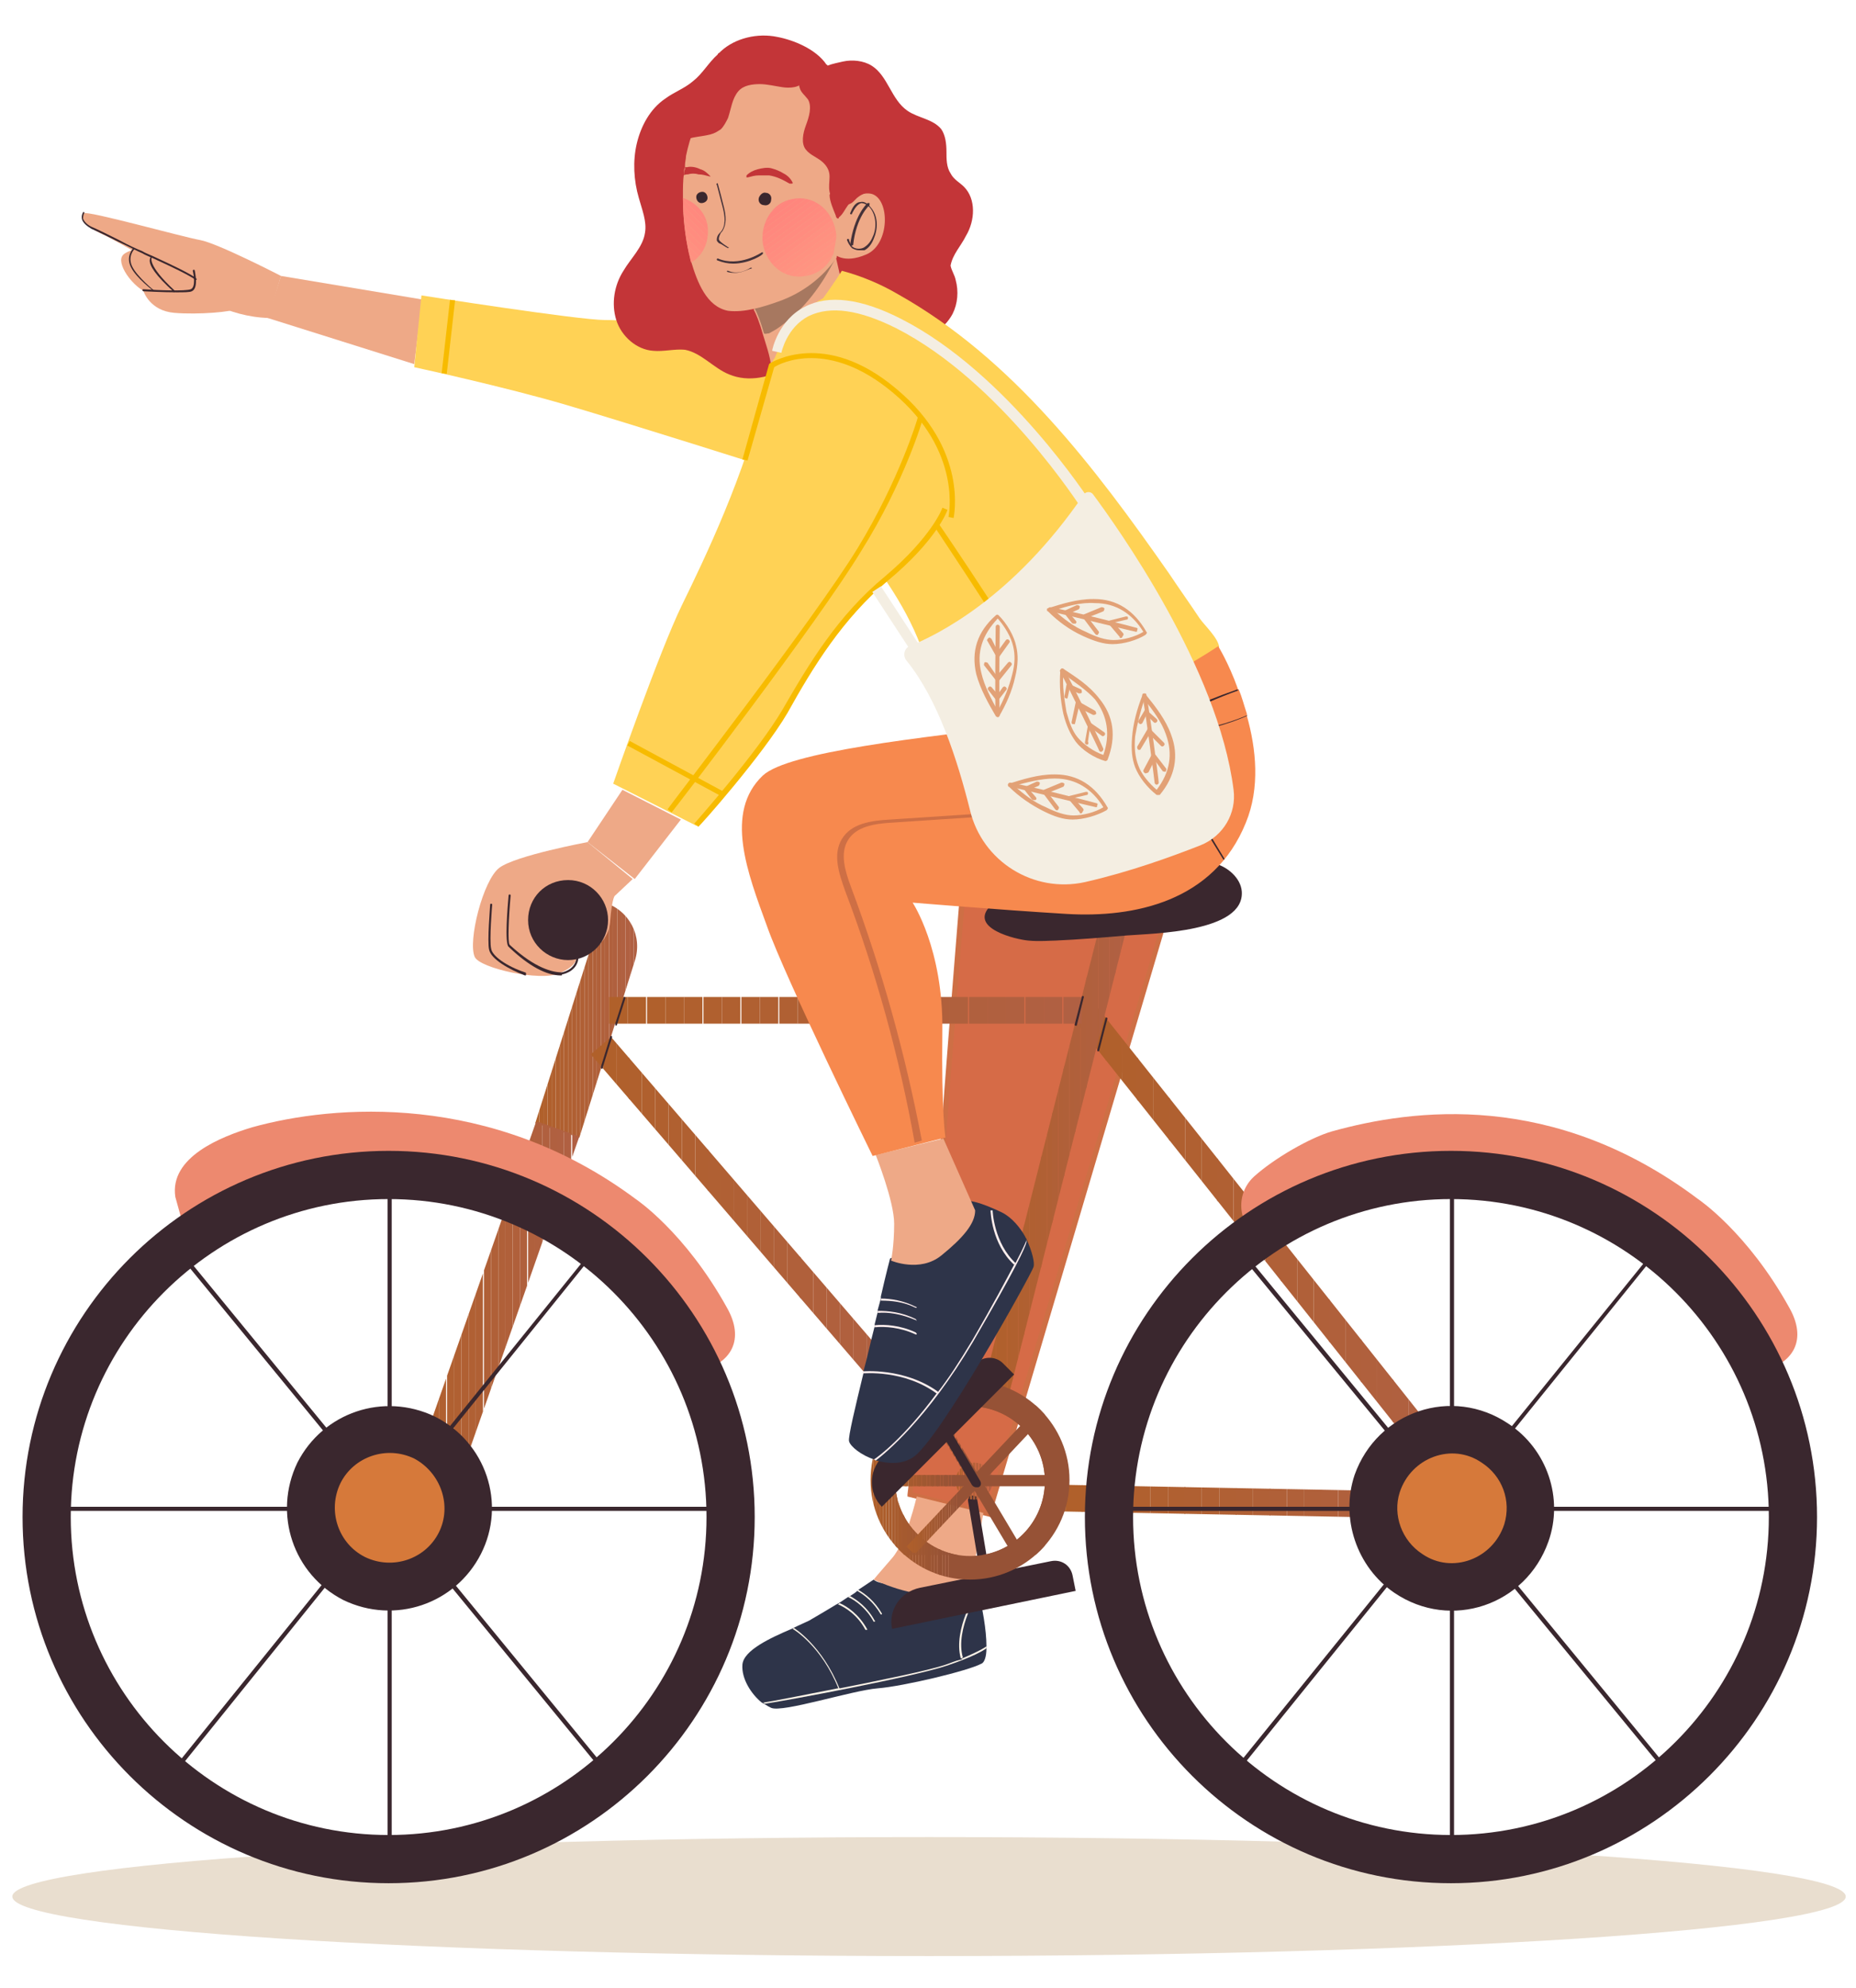 <?xml version="1.0" encoding="utf-8"?>
<!-- Generator: Adobe Illustrator 24.2.3, SVG Export Plug-In . SVG Version: 6.00 Build 0)  -->
<svg version="1.1" id="圖層_2" xmlns="http://www.w3.org/2000/svg" xmlns:xlink="http://www.w3.org/1999/xlink" x="0px" y="0px"
	 viewBox="0 0 181 193.8" style="enable-background:new 0 0 181 193.8;" xml:space="preserve">
<style type="text/css">
	.st0{fill:#E9DECF;}
	.st1{fill:#D66B47;}
	.st2{fill:#CE6F45;}
	.st3{fill:#2E3449;}
	.st4{fill:#FCF4E8;}
	.st5{fill:#EEA987;}
	.st6{clip-path:url(#SVGID_2_);fill:#B0602A;}
	.st7{clip-path:url(#SVGID_2_);fill:#B0602B;}
	.st8{clip-path:url(#SVGID_2_);fill:#B0602C;}
	.st9{clip-path:url(#SVGID_2_);fill:#B0602D;}
	.st10{clip-path:url(#SVGID_2_);fill:#B0602E;}
	.st11{clip-path:url(#SVGID_2_);fill:#B0602F;}
	.st12{clip-path:url(#SVGID_2_);fill:#B06030;}
	.st13{clip-path:url(#SVGID_2_);fill:#B06031;}
	.st14{clip-path:url(#SVGID_2_);fill:#B06032;}
	.st15{clip-path:url(#SVGID_2_);fill:#B06033;}
	.st16{clip-path:url(#SVGID_2_);fill:#B06034;}
	.st17{clip-path:url(#SVGID_2_);fill:#B06035;}
	.st18{clip-path:url(#SVGID_2_);fill:#B06037;}
	.st19{clip-path:url(#SVGID_2_);fill:#B06038;}
	.st20{clip-path:url(#SVGID_2_);fill:#B06039;}
	.st21{clip-path:url(#SVGID_2_);fill:#B0603A;}
	.st22{clip-path:url(#SVGID_2_);fill:#B0603B;}
	.st23{clip-path:url(#SVGID_2_);fill:#B0603C;}
	.st24{clip-path:url(#SVGID_2_);fill:#B0603D;}
	.st25{clip-path:url(#SVGID_2_);fill:#B0603E;}
	.st26{clip-path:url(#SVGID_2_);fill:#B0603F;}
	.st27{clip-path:url(#SVGID_2_);fill:#B06040;}
	.st28{clip-path:url(#SVGID_2_);fill:#B06041;}
	.st29{clip-path:url(#SVGID_2_);fill:#B06042;}
	.st30{clip-path:url(#SVGID_2_);fill:#B06043;}
	.st31{fill:#3A272E;}
	.st32{clip-path:url(#SVGID_4_);fill:#B0602A;}
	.st33{clip-path:url(#SVGID_4_);fill:#B0602B;}
	.st34{clip-path:url(#SVGID_4_);fill:#B0602C;}
	.st35{clip-path:url(#SVGID_4_);fill:#B0602D;}
	.st36{clip-path:url(#SVGID_4_);fill:#B0602E;}
	.st37{clip-path:url(#SVGID_4_);fill:#B0602F;}
	.st38{clip-path:url(#SVGID_4_);fill:#B06030;}
	.st39{clip-path:url(#SVGID_4_);fill:#B06031;}
	.st40{clip-path:url(#SVGID_4_);fill:#B06032;}
	.st41{clip-path:url(#SVGID_4_);fill:#B06033;}
	.st42{clip-path:url(#SVGID_4_);fill:#B06034;}
	.st43{clip-path:url(#SVGID_4_);fill:#B06035;}
	.st44{clip-path:url(#SVGID_4_);fill:#B06037;}
	.st45{clip-path:url(#SVGID_4_);fill:#B06038;}
	.st46{clip-path:url(#SVGID_4_);fill:#B06039;}
	.st47{clip-path:url(#SVGID_4_);fill:#B0603A;}
	.st48{clip-path:url(#SVGID_4_);fill:#B0603B;}
	.st49{clip-path:url(#SVGID_4_);fill:#B0603C;}
	.st50{clip-path:url(#SVGID_4_);fill:#B0603D;}
	.st51{clip-path:url(#SVGID_4_);fill:#B0603E;}
	.st52{clip-path:url(#SVGID_4_);fill:#B0603F;}
	.st53{clip-path:url(#SVGID_4_);fill:#B06040;}
	.st54{clip-path:url(#SVGID_4_);fill:#B06041;}
	.st55{clip-path:url(#SVGID_4_);fill:#B06042;}
	.st56{clip-path:url(#SVGID_4_);fill:#B06043;}
	.st57{clip-path:url(#SVGID_6_);fill:#B0602A;}
	.st58{clip-path:url(#SVGID_6_);fill:#B0602B;}
	.st59{clip-path:url(#SVGID_6_);fill:#B0602C;}
	.st60{clip-path:url(#SVGID_6_);fill:#B0602D;}
	.st61{clip-path:url(#SVGID_6_);fill:#B0602E;}
	.st62{clip-path:url(#SVGID_6_);fill:#B0602F;}
	.st63{clip-path:url(#SVGID_6_);fill:#B06030;}
	.st64{clip-path:url(#SVGID_6_);fill:#B06031;}
	.st65{clip-path:url(#SVGID_6_);fill:#B06032;}
	.st66{clip-path:url(#SVGID_6_);fill:#B06033;}
	.st67{clip-path:url(#SVGID_6_);fill:#B06034;}
	.st68{clip-path:url(#SVGID_6_);fill:#B06035;}
	.st69{clip-path:url(#SVGID_6_);fill:#B06037;}
	.st70{clip-path:url(#SVGID_6_);fill:#B06038;}
	.st71{clip-path:url(#SVGID_6_);fill:#B06039;}
	.st72{clip-path:url(#SVGID_6_);fill:#B0603A;}
	.st73{clip-path:url(#SVGID_6_);fill:#B0603B;}
	.st74{clip-path:url(#SVGID_6_);fill:#B0603C;}
	.st75{clip-path:url(#SVGID_6_);fill:#B0603D;}
	.st76{clip-path:url(#SVGID_6_);fill:#B0603E;}
	.st77{clip-path:url(#SVGID_6_);fill:#B0603F;}
	.st78{clip-path:url(#SVGID_6_);fill:#B06040;}
	.st79{clip-path:url(#SVGID_6_);fill:#B06041;}
	.st80{clip-path:url(#SVGID_6_);fill:#B06042;}
	.st81{clip-path:url(#SVGID_6_);fill:#B06043;}
	.st82{clip-path:url(#SVGID_8_);fill:#B0602A;}
	.st83{clip-path:url(#SVGID_8_);fill:#B0602B;}
	.st84{clip-path:url(#SVGID_8_);fill:#B0602C;}
	.st85{clip-path:url(#SVGID_8_);fill:#B0602D;}
	.st86{clip-path:url(#SVGID_8_);fill:#B0602E;}
	.st87{clip-path:url(#SVGID_8_);fill:#B0602F;}
	.st88{clip-path:url(#SVGID_8_);fill:#B06030;}
	.st89{clip-path:url(#SVGID_8_);fill:#B06031;}
	.st90{clip-path:url(#SVGID_8_);fill:#B06032;}
	.st91{clip-path:url(#SVGID_8_);fill:#B06033;}
	.st92{clip-path:url(#SVGID_8_);fill:#B06034;}
	.st93{clip-path:url(#SVGID_8_);fill:#B06035;}
	.st94{clip-path:url(#SVGID_8_);fill:#B06037;}
	.st95{clip-path:url(#SVGID_8_);fill:#B06038;}
	.st96{clip-path:url(#SVGID_8_);fill:#B06039;}
	.st97{clip-path:url(#SVGID_8_);fill:#B0603A;}
	.st98{clip-path:url(#SVGID_8_);fill:#B0603B;}
	.st99{clip-path:url(#SVGID_8_);fill:#B0603C;}
	.st100{clip-path:url(#SVGID_8_);fill:#B0603D;}
	.st101{clip-path:url(#SVGID_8_);fill:#B0603E;}
	.st102{clip-path:url(#SVGID_8_);fill:#B0603F;}
	.st103{clip-path:url(#SVGID_8_);fill:#B06040;}
	.st104{clip-path:url(#SVGID_8_);fill:#B06041;}
	.st105{clip-path:url(#SVGID_8_);fill:#B06042;}
	.st106{clip-path:url(#SVGID_8_);fill:#B06043;}
	.st107{clip-path:url(#SVGID_10_);fill:#B0602A;}
	.st108{clip-path:url(#SVGID_10_);fill:#B0602B;}
	.st109{clip-path:url(#SVGID_10_);fill:#B0602C;}
	.st110{clip-path:url(#SVGID_10_);fill:#B0602D;}
	.st111{clip-path:url(#SVGID_10_);fill:#B0602E;}
	.st112{clip-path:url(#SVGID_10_);fill:#B0602F;}
	.st113{clip-path:url(#SVGID_10_);fill:#B06030;}
	.st114{clip-path:url(#SVGID_10_);fill:#B06031;}
	.st115{clip-path:url(#SVGID_10_);fill:#B06032;}
	.st116{clip-path:url(#SVGID_10_);fill:#B06033;}
	.st117{clip-path:url(#SVGID_10_);fill:#B06034;}
	.st118{clip-path:url(#SVGID_10_);fill:#B06035;}
	.st119{clip-path:url(#SVGID_10_);fill:#B06037;}
	.st120{clip-path:url(#SVGID_10_);fill:#B06038;}
	.st121{clip-path:url(#SVGID_10_);fill:#B06039;}
	.st122{clip-path:url(#SVGID_10_);fill:#B0603A;}
	.st123{clip-path:url(#SVGID_10_);fill:#B0603B;}
	.st124{clip-path:url(#SVGID_10_);fill:#B0603C;}
	.st125{clip-path:url(#SVGID_10_);fill:#B0603D;}
	.st126{clip-path:url(#SVGID_10_);fill:#B0603E;}
	.st127{clip-path:url(#SVGID_10_);fill:#B0603F;}
	.st128{clip-path:url(#SVGID_10_);fill:#B06040;}
	.st129{clip-path:url(#SVGID_10_);fill:#B06041;}
	.st130{clip-path:url(#SVGID_10_);fill:#B06042;}
	.st131{clip-path:url(#SVGID_10_);fill:#B06043;}
	.st132{fill:#ED896F;}
	.st133{fill:#D6793A;}
	.st134{clip-path:url(#SVGID_12_);fill:#B0602A;}
	.st135{clip-path:url(#SVGID_12_);fill:#B0602B;}
	.st136{clip-path:url(#SVGID_12_);fill:#B0602C;}
	.st137{clip-path:url(#SVGID_12_);fill:#B0602D;}
	.st138{clip-path:url(#SVGID_12_);fill:#B0602E;}
	.st139{clip-path:url(#SVGID_12_);fill:#B0602F;}
	.st140{clip-path:url(#SVGID_12_);fill:#B06030;}
	.st141{clip-path:url(#SVGID_12_);fill:#B06031;}
	.st142{clip-path:url(#SVGID_12_);fill:#B06032;}
	.st143{clip-path:url(#SVGID_12_);fill:#B06033;}
	.st144{clip-path:url(#SVGID_12_);fill:#B06034;}
	.st145{clip-path:url(#SVGID_12_);fill:#B06035;}
	.st146{clip-path:url(#SVGID_12_);fill:#B06037;}
	.st147{clip-path:url(#SVGID_12_);fill:#B06038;}
	.st148{clip-path:url(#SVGID_12_);fill:#B06039;}
	.st149{clip-path:url(#SVGID_12_);fill:#B0603A;}
	.st150{clip-path:url(#SVGID_12_);fill:#B0603B;}
	.st151{clip-path:url(#SVGID_12_);fill:#B0603C;}
	.st152{clip-path:url(#SVGID_12_);fill:#B0603D;}
	.st153{clip-path:url(#SVGID_12_);fill:#B0603E;}
	.st154{clip-path:url(#SVGID_12_);fill:#B0603F;}
	.st155{clip-path:url(#SVGID_12_);fill:#B06040;}
	.st156{clip-path:url(#SVGID_12_);fill:#B06041;}
	.st157{clip-path:url(#SVGID_12_);fill:#B06042;}
	.st158{clip-path:url(#SVGID_12_);fill:#B06043;}
	.st159{clip-path:url(#SVGID_14_);fill:#A85C2E;}
	.st160{clip-path:url(#SVGID_14_);fill:#A75B2E;}
	.st161{clip-path:url(#SVGID_14_);fill:#A65A2F;}
	.st162{clip-path:url(#SVGID_14_);fill:#A55A2F;}
	.st163{clip-path:url(#SVGID_14_);fill:#A45930;}
	.st164{clip-path:url(#SVGID_14_);fill:#A25930;}
	.st165{clip-path:url(#SVGID_14_);fill:#A15831;}
	.st166{clip-path:url(#SVGID_14_);fill:#A05831;}
	.st167{clip-path:url(#SVGID_14_);fill:#9F5732;}
	.st168{clip-path:url(#SVGID_14_);fill:#9E5632;}
	.st169{clip-path:url(#SVGID_14_);fill:#9D5633;}
	.st170{clip-path:url(#SVGID_14_);fill:#9C5533;}
	.st171{clip-path:url(#SVGID_14_);fill:#9B5534;}
	.st172{clip-path:url(#SVGID_14_);fill:#9A5434;}
	.st173{clip-path:url(#SVGID_14_);fill:#995435;}
	.st174{clip-path:url(#SVGID_14_);fill:#985335;}
	.st175{clip-path:url(#SVGID_14_);fill:#975336;}
	.st176{clip-path:url(#SVGID_14_);fill:#965236;}
	.st177{clip-path:url(#SVGID_14_);fill:#B0602A;}
	.st178{clip-path:url(#SVGID_14_);fill:#AF5F2A;}
	.st179{clip-path:url(#SVGID_14_);fill:#AE5F2B;}
	.st180{clip-path:url(#SVGID_14_);fill:#AD5E2B;}
	.st181{clip-path:url(#SVGID_14_);fill:#AC5E2C;}
	.st182{clip-path:url(#SVGID_14_);fill:#AB5D2C;}
	.st183{clip-path:url(#SVGID_14_);fill:#AA5D2D;}
	.st184{clip-path:url(#SVGID_14_);fill:#A95C2D;}
	.st185{clip-path:url(#SVGID_16_);fill:#B0602A;}
	.st186{clip-path:url(#SVGID_16_);fill:#AF5F2A;}
	.st187{clip-path:url(#SVGID_16_);fill:#AE5F2B;}
	.st188{clip-path:url(#SVGID_16_);fill:#AD5E2B;}
	.st189{clip-path:url(#SVGID_16_);fill:#AC5E2C;}
	.st190{clip-path:url(#SVGID_16_);fill:#AB5D2C;}
	.st191{clip-path:url(#SVGID_16_);fill:#AA5D2D;}
	.st192{clip-path:url(#SVGID_16_);fill:#A95C2D;}
	.st193{clip-path:url(#SVGID_16_);fill:#A85C2E;}
	.st194{clip-path:url(#SVGID_16_);fill:#A75B2E;}
	.st195{clip-path:url(#SVGID_16_);fill:#A65A2F;}
	.st196{clip-path:url(#SVGID_16_);fill:#A55A2F;}
	.st197{clip-path:url(#SVGID_16_);fill:#A45930;}
	.st198{clip-path:url(#SVGID_16_);fill:#A25930;}
	.st199{clip-path:url(#SVGID_16_);fill:#A15831;}
	.st200{clip-path:url(#SVGID_16_);fill:#A05831;}
	.st201{clip-path:url(#SVGID_16_);fill:#9F5732;}
	.st202{clip-path:url(#SVGID_16_);fill:#9E5632;}
	.st203{clip-path:url(#SVGID_16_);fill:#9D5633;}
	.st204{clip-path:url(#SVGID_16_);fill:#9C5533;}
	.st205{clip-path:url(#SVGID_16_);fill:#9B5534;}
	.st206{clip-path:url(#SVGID_16_);fill:#9A5434;}
	.st207{clip-path:url(#SVGID_16_);fill:#995435;}
	.st208{clip-path:url(#SVGID_16_);fill:#985335;}
	.st209{clip-path:url(#SVGID_16_);fill:#975336;}
	.st210{clip-path:url(#SVGID_16_);fill:#965236;}
	.st211{clip-path:url(#SVGID_18_);fill:#B0602A;}
	.st212{clip-path:url(#SVGID_18_);fill:#AF5F2A;}
	.st213{clip-path:url(#SVGID_18_);fill:#AE5F2B;}
	.st214{clip-path:url(#SVGID_18_);fill:#AD5E2B;}
	.st215{clip-path:url(#SVGID_18_);fill:#AC5E2C;}
	.st216{clip-path:url(#SVGID_18_);fill:#AB5D2C;}
	.st217{clip-path:url(#SVGID_18_);fill:#AA5D2D;}
	.st218{clip-path:url(#SVGID_18_);fill:#A95C2D;}
	.st219{clip-path:url(#SVGID_18_);fill:#A85C2E;}
	.st220{clip-path:url(#SVGID_18_);fill:#A75B2E;}
	.st221{clip-path:url(#SVGID_18_);fill:#A65A2F;}
	.st222{clip-path:url(#SVGID_18_);fill:#A55A2F;}
	.st223{clip-path:url(#SVGID_18_);fill:#A45930;}
	.st224{clip-path:url(#SVGID_18_);fill:#A25930;}
	.st225{clip-path:url(#SVGID_18_);fill:#A15831;}
	.st226{clip-path:url(#SVGID_18_);fill:#A05831;}
	.st227{clip-path:url(#SVGID_18_);fill:#9F5732;}
	.st228{clip-path:url(#SVGID_18_);fill:#9E5632;}
	.st229{clip-path:url(#SVGID_18_);fill:#9D5633;}
	.st230{clip-path:url(#SVGID_18_);fill:#9C5533;}
	.st231{clip-path:url(#SVGID_18_);fill:#9B5534;}
	.st232{clip-path:url(#SVGID_18_);fill:#9A5434;}
	.st233{clip-path:url(#SVGID_18_);fill:#995435;}
	.st234{clip-path:url(#SVGID_18_);fill:#985335;}
	.st235{clip-path:url(#SVGID_18_);fill:#975336;}
	.st236{clip-path:url(#SVGID_18_);fill:#965236;}
	.st237{clip-path:url(#SVGID_20_);fill:#B0602A;}
	.st238{clip-path:url(#SVGID_20_);fill:#AF5F2A;}
	.st239{clip-path:url(#SVGID_20_);fill:#AE5F2B;}
	.st240{clip-path:url(#SVGID_20_);fill:#AD5E2B;}
	.st241{clip-path:url(#SVGID_20_);fill:#AC5E2C;}
	.st242{clip-path:url(#SVGID_20_);fill:#AB5D2C;}
	.st243{clip-path:url(#SVGID_20_);fill:#AA5D2D;}
	.st244{clip-path:url(#SVGID_20_);fill:#A95C2D;}
	.st245{clip-path:url(#SVGID_20_);fill:#A85C2E;}
	.st246{clip-path:url(#SVGID_20_);fill:#A75B2E;}
	.st247{clip-path:url(#SVGID_20_);fill:#A65A2F;}
	.st248{clip-path:url(#SVGID_20_);fill:#A55A2F;}
	.st249{clip-path:url(#SVGID_20_);fill:#A45930;}
	.st250{clip-path:url(#SVGID_20_);fill:#A25930;}
	.st251{clip-path:url(#SVGID_20_);fill:#A15831;}
	.st252{clip-path:url(#SVGID_20_);fill:#A05831;}
	.st253{clip-path:url(#SVGID_20_);fill:#9F5732;}
	.st254{clip-path:url(#SVGID_20_);fill:#9E5632;}
	.st255{clip-path:url(#SVGID_20_);fill:#9D5633;}
	.st256{clip-path:url(#SVGID_20_);fill:#9C5533;}
	.st257{clip-path:url(#SVGID_20_);fill:#9B5534;}
	.st258{clip-path:url(#SVGID_20_);fill:#9A5434;}
	.st259{clip-path:url(#SVGID_20_);fill:#995435;}
	.st260{clip-path:url(#SVGID_20_);fill:#985335;}
	.st261{clip-path:url(#SVGID_20_);fill:#975336;}
	.st262{clip-path:url(#SVGID_20_);fill:#965236;}
	.st263{clip-path:url(#SVGID_22_);fill:#B0602A;}
	.st264{clip-path:url(#SVGID_22_);fill:#B0602B;}
	.st265{clip-path:url(#SVGID_22_);fill:#B0602C;}
	.st266{clip-path:url(#SVGID_22_);fill:#B0602D;}
	.st267{clip-path:url(#SVGID_22_);fill:#B0602E;}
	.st268{clip-path:url(#SVGID_22_);fill:#B0602F;}
	.st269{clip-path:url(#SVGID_22_);fill:#B06030;}
	.st270{clip-path:url(#SVGID_22_);fill:#B06031;}
	.st271{clip-path:url(#SVGID_22_);fill:#B06032;}
	.st272{clip-path:url(#SVGID_22_);fill:#B06033;}
	.st273{clip-path:url(#SVGID_22_);fill:#B06034;}
	.st274{clip-path:url(#SVGID_22_);fill:#B06035;}
	.st275{clip-path:url(#SVGID_22_);fill:#B06037;}
	.st276{clip-path:url(#SVGID_22_);fill:#B06038;}
	.st277{clip-path:url(#SVGID_22_);fill:#B06039;}
	.st278{clip-path:url(#SVGID_22_);fill:#B0603A;}
	.st279{clip-path:url(#SVGID_22_);fill:#B0603B;}
	.st280{clip-path:url(#SVGID_22_);fill:#B0603C;}
	.st281{clip-path:url(#SVGID_22_);fill:#B0603D;}
	.st282{clip-path:url(#SVGID_22_);fill:#B0603E;}
	.st283{clip-path:url(#SVGID_22_);fill:#B0603F;}
	.st284{clip-path:url(#SVGID_22_);fill:#B06040;}
	.st285{clip-path:url(#SVGID_22_);fill:#B06041;}
	.st286{clip-path:url(#SVGID_22_);fill:#B06042;}
	.st287{clip-path:url(#SVGID_22_);fill:#B06043;}
	.st288{clip-path:url(#SVGID_24_);fill:#B0602A;}
	.st289{clip-path:url(#SVGID_24_);fill:#B0602B;}
	.st290{clip-path:url(#SVGID_24_);fill:#B0602C;}
	.st291{clip-path:url(#SVGID_24_);fill:#B0602D;}
	.st292{clip-path:url(#SVGID_24_);fill:#B0602E;}
	.st293{clip-path:url(#SVGID_24_);fill:#B0602F;}
	.st294{clip-path:url(#SVGID_24_);fill:#B06030;}
	.st295{clip-path:url(#SVGID_24_);fill:#B06031;}
	.st296{clip-path:url(#SVGID_24_);fill:#B06032;}
	.st297{clip-path:url(#SVGID_24_);fill:#B06033;}
	.st298{clip-path:url(#SVGID_24_);fill:#B06034;}
	.st299{clip-path:url(#SVGID_24_);fill:#B06035;}
	.st300{clip-path:url(#SVGID_24_);fill:#B06037;}
	.st301{clip-path:url(#SVGID_24_);fill:#B06038;}
	.st302{clip-path:url(#SVGID_24_);fill:#B06039;}
	.st303{clip-path:url(#SVGID_24_);fill:#B0603A;}
	.st304{clip-path:url(#SVGID_24_);fill:#B0603B;}
	.st305{clip-path:url(#SVGID_24_);fill:#B0603C;}
	.st306{clip-path:url(#SVGID_24_);fill:#B0603D;}
	.st307{clip-path:url(#SVGID_24_);fill:#B0603E;}
	.st308{clip-path:url(#SVGID_24_);fill:#B0603F;}
	.st309{clip-path:url(#SVGID_24_);fill:#B06040;}
	.st310{clip-path:url(#SVGID_24_);fill:#B06041;}
	.st311{clip-path:url(#SVGID_24_);fill:#B06042;}
	.st312{clip-path:url(#SVGID_24_);fill:#B06043;}
	.st313{fill:#FFD255;}
	.st314{fill:#F7BB00;}
	.st315{fill:#C33538;}
	.st316{fill:#A77860;}
	.st317{clip-path:url(#SVGID_26_);fill:#FF9983;}
	.st318{clip-path:url(#SVGID_26_);fill:#FF9883;}
	.st319{clip-path:url(#SVGID_26_);fill:#FF9782;}
	.st320{clip-path:url(#SVGID_26_);fill:#FF9682;}
	.st321{clip-path:url(#SVGID_26_);fill:#FF9582;}
	.st322{clip-path:url(#SVGID_26_);fill:#FF9481;}
	.st323{clip-path:url(#SVGID_26_);fill:#FF9381;}
	.st324{clip-path:url(#SVGID_26_);fill:#FF9281;}
	.st325{clip-path:url(#SVGID_26_);fill:#FF9180;}
	.st326{clip-path:url(#SVGID_26_);fill:#FF9080;}
	.st327{clip-path:url(#SVGID_26_);fill:#FF8F80;}
	.st328{clip-path:url(#SVGID_26_);fill:#FF8D7F;}
	.st329{clip-path:url(#SVGID_26_);fill:#FF8C7F;}
	.st330{clip-path:url(#SVGID_26_);fill:#FF8B7F;}
	.st331{clip-path:url(#SVGID_26_);fill:#FF8A7E;}
	.st332{clip-path:url(#SVGID_26_);fill:#FF897E;}
	.st333{clip-path:url(#SVGID_26_);fill:#FF887E;}
	.st334{clip-path:url(#SVGID_26_);fill:#FF877D;}
	.st335{clip-path:url(#SVGID_26_);fill:#FF867D;}
	.st336{clip-path:url(#SVGID_26_);fill:#FF857D;}
	.st337{clip-path:url(#SVGID_26_);fill:#FF847C;}
	.st338{clip-path:url(#SVGID_26_);fill:#FF837C;}
	.st339{clip-path:url(#SVGID_26_);fill:#FF827C;}
	.st340{clip-path:url(#SVGID_26_);fill:#FF817B;}
	.st341{clip-path:url(#SVGID_26_);fill:#FF807B;}
	.st342{clip-path:url(#SVGID_28_);fill:#FF9381;}
	.st343{clip-path:url(#SVGID_28_);fill:#FF9281;}
	.st344{clip-path:url(#SVGID_28_);fill:#FF9180;}
	.st345{clip-path:url(#SVGID_28_);fill:#FF9080;}
	.st346{clip-path:url(#SVGID_28_);fill:#FF8F80;}
	.st347{clip-path:url(#SVGID_28_);fill:#FF8D7F;}
	.st348{clip-path:url(#SVGID_28_);fill:#FF8C7F;}
	.st349{clip-path:url(#SVGID_28_);fill:#FF8B7F;}
	.st350{clip-path:url(#SVGID_28_);fill:#FF8A7E;}
	.st351{clip-path:url(#SVGID_28_);fill:#FF897E;}
	.st352{clip-path:url(#SVGID_28_);fill:#FF887E;}
	.st353{clip-path:url(#SVGID_28_);fill:#FF877D;}
	.st354{clip-path:url(#SVGID_28_);fill:#FF867D;}
	.st355{clip-path:url(#SVGID_28_);fill:#FF857D;}
	.st356{fill:#453239;}
	.st357{fill:#FFEFEE;}
	.st358{fill:#F7894E;}
	.st359{fill:#F4EEE2;}
	.st360{fill:#E2A176;}
</style>
<path class="st0" d="M90.6,179.1c-49.4,0-89.4,2.6-89.4,5.8c0,3.2,40,5.8,89.4,5.8c49.4,0,89.4-2.6,89.4-5.8
	C180,181.7,140,179.1,90.6,179.1"/>
<g>
	<g>
		<g>
			<g>
				<path class="st1" d="M93.9,87.3c0,0-2.1,25.2-2.3,31c-0.2,5.8-2.8,27.4-2.8,27.4l7.6,1.9l17.5-58.7L93.9,87.3z"/>
			</g>
			<g>
				<path class="st2" d="M96.6,147.9l-8.1-2l0-0.2c0-0.2,2.7-21.7,2.8-27.4c0.2-5.7,2.3-30.8,2.3-31l0-0.2l20.5,1.7L96.6,147.9z
					 M89,145.5l7.2,1.8l17.3-58.1l-19.4-1.6c-0.2,2.6-2.1,25.3-2.3,30.7C91.7,123.7,89.3,143.2,89,145.5z"/>
			</g>
		</g>
		<g>
			<g>
				<g>
					<path class="st3" d="M96.2,160.5l0,0.2c0,0.8-0.2,1.4-0.5,1.5c-1.3,0.7-7.6,2.2-10.1,2.4c-2.5,0.2-9.3,2.4-10.4,1.9
						c-0.2-0.1-0.4-0.2-0.7-0.4c-0.1,0-0.1-0.1-0.2-0.1c-1-0.8-2-2.3-1.9-3.7c0.1-1.4,2.7-2.6,4.8-3.5c0,0,0,0,0,0
						c0.1,0,0.1-0.1,0.2-0.1c0.6-0.3,1.1-0.5,1.5-0.7c0.7-0.4,1.7-1,2.7-1.6c0.1,0,0.1-0.1,0.2-0.1c0.3-0.2,0.6-0.4,0.9-0.6
						c0.1,0,0.1-0.1,0.2-0.1c0.3-0.2,0.5-0.3,0.7-0.5c0.1,0,0.1-0.1,0.1-0.1c0.9-0.6,1.5-1,1.5-1c1.4,1.3,9.7-0.8,9.7-0.8
						c0.1,0.3,0.3,1,0.5,1.9c0,0,0,0,0,0.1C95.8,156.7,96.2,158.9,96.2,160.5z"/>
				</g>
				<g>
					<path class="st4" d="M96.2,160.5l0,0.2c-0.3,0.2-1.2,0.8-3.9,1.7c-3.3,1.1-15.6,3.4-17.7,3.7c-0.1,0-0.1-0.1-0.2-0.1
						c0.7-0.1,3.8-0.7,7.3-1.4c0.1,0,0.1,0,0.2,0c4-0.8,8.5-1.7,10.3-2.3c0.6-0.2,1-0.4,1.5-0.5c0.1,0,0.1,0,0.1-0.1
						C95.9,160.8,96.2,160.5,96.2,160.5L96.2,160.5z"/>
				</g>
				<g>
					<path class="st4" d="M81.8,164.7c-1.7-4.3-4.5-5.9-4.5-5.9l0.1-0.1c0,0,2.8,1.7,4.5,6L81.8,164.7z"/>
				</g>
				<g>
					<path class="st4" d="M93.7,161.7c-0.8-2.9,1.6-6.6,1.7-6.7l0.1,0.1c0,0-2.4,3.7-1.6,6.5L93.7,161.7z"/>
				</g>
				<g>
					<path class="st4" d="M84.5,158.9C84.5,158.9,84.5,158.9,84.5,158.9c-0.1,0-0.1,0-0.1,0c-0.8-1.5-2-2.2-2.7-2.5
						c0.1,0,0.1-0.1,0.2-0.1c0.7,0.3,1.9,1.1,2.7,2.6C84.6,158.8,84.6,158.9,84.5,158.9z"/>
				</g>
				<g>
					<path class="st4" d="M85.3,158.1C85.3,158.1,85.3,158.1,85.3,158.1c-0.1,0-0.1,0-0.1,0c-0.7-1.3-1.8-2.1-2.5-2.4
						c0.1,0,0.1-0.1,0.2-0.1c0.7,0.4,1.7,1.1,2.4,2.4C85.4,158,85.3,158.1,85.3,158.1z"/>
				</g>
				<g>
					<path class="st4" d="M86,157.4C86,157.4,86,157.4,86,157.4c-0.1,0-0.1,0-0.1,0c-0.7-1.2-1.6-1.9-2.3-2.3c0.1,0,0.1-0.1,0.1-0.1
						c0.7,0.4,1.6,1.1,2.3,2.3C86,157.3,86,157.4,86,157.4z"/>
				</g>
			</g>
			<g>
				<path class="st5" d="M89.4,145.9c0,0-1,4.4-2.4,6c-1.4,1.6-1.8,2.1-1.8,2.1s3.9,1.9,6.8,1.4c2.3-0.3,2.9-2.2,2.9-2.2l1-5.7
					L89.4,145.9z"/>
			</g>
		</g>
	</g>
	<g>
		<g>
			<g>
				<g>
					<defs>
						<path id="SVGID_1_" d="M106.7,97.8l36.6,46.1c0.4,0.6,0.4,1.4-0.2,1.8l0,0c-0.6,0.4-1.4,0.4-1.8-0.2l-36.6-46.1L106.7,97.8z"
							/>
					</defs>
					<clipPath id="SVGID_2_">
						<use xlink:href="#SVGID_1_"  style="overflow:visible;"/>
					</clipPath>
					<path class="st6" d="M104.7,97.8v48.4V97.8z"/>
					<rect x="104.7" y="97.8" class="st6" width="1.6" height="48.4"/>
					<rect x="106.3" y="97.8" class="st7" width="1.6" height="48.4"/>
					<rect x="107.8" y="97.8" class="st8" width="1.6" height="48.4"/>
					<rect x="109.4" y="97.8" class="st9" width="1.6" height="48.4"/>
					<rect x="110.9" y="97.8" class="st10" width="1.6" height="48.4"/>
					<rect x="112.5" y="97.8" class="st11" width="1.6" height="48.4"/>
					<rect x="114" y="97.8" class="st12" width="1.6" height="48.4"/>
					<rect x="115.6" y="97.8" class="st13" width="1.6" height="48.4"/>
					<rect x="117.2" y="97.8" class="st14" width="1.6" height="48.4"/>
					<rect x="118.7" y="97.8" class="st15" width="1.6" height="48.4"/>
					<rect x="120.3" y="97.8" class="st16" width="1.6" height="48.4"/>
					<rect x="121.8" y="97.8" class="st17" width="1.6" height="48.4"/>
					<rect x="123.4" y="97.8" class="st18" width="1.6" height="48.4"/>
					<rect x="124.9" y="97.8" class="st19" width="1.6" height="48.4"/>
					<rect x="126.5" y="97.8" class="st20" width="1.6" height="48.4"/>
					<rect x="128.1" y="97.8" class="st21" width="1.6" height="48.4"/>
					<rect x="129.6" y="97.8" class="st22" width="1.6" height="48.4"/>
					<rect x="131.2" y="97.8" class="st23" width="1.6" height="48.4"/>
					<rect x="132.7" y="97.8" class="st24" width="1.6" height="48.4"/>
					<rect x="134.3" y="97.8" class="st25" width="1.6" height="48.4"/>
					<rect x="135.8" y="97.8" class="st26" width="1.6" height="48.4"/>
					<rect x="137.4" y="97.8" class="st27" width="1.6" height="48.4"/>
					<rect x="139" y="97.8" class="st28" width="1.6" height="48.4"/>
					<rect x="140.5" y="97.8" class="st29" width="1.6" height="48.4"/>
					<rect x="142.1" y="97.8" class="st30" width="1.6" height="48.4"/>
					<rect x="143.6" y="97.8" class="st30" width="0.2" height="48.4"/>
				</g>
			</g>
			<g>
				<path class="st31" d="M107.1,102.5C107.1,102.5,107.1,102.5,107.1,102.5c-0.1,0-0.1-0.1-0.1-0.1l0.8-3.1c0-0.1,0.1-0.1,0.1-0.1
					c0.1,0,0.1,0.1,0.1,0.1l-0.8,3.1C107.2,102.5,107.1,102.5,107.1,102.5z"/>
			</g>
		</g>
		<g>
			<g>
				<defs>
					
						<rect id="SVGID_3_" x="102.2" y="145.1" transform="matrix(1 1.913549e-02 -1.913549e-02 1 2.824 -2.327)" width="41.6" height="2.6"/>
				</defs>
				<clipPath id="SVGID_4_">
					<use xlink:href="#SVGID_3_"  style="overflow:visible;"/>
				</clipPath>
				<path class="st32" d="M102.2,144.7v3.4V144.7z"/>
				<rect x="102.2" y="144.7" class="st32" width="1.7" height="3.4"/>
				<rect x="103.9" y="144.7" class="st33" width="1.7" height="3.4"/>
				<rect x="105.5" y="144.7" class="st34" width="1.7" height="3.4"/>
				<rect x="107.2" y="144.7" class="st35" width="1.7" height="3.4"/>
				<rect x="108.9" y="144.7" class="st36" width="1.7" height="3.4"/>
				<rect x="110.5" y="144.7" class="st37" width="1.7" height="3.4"/>
				<rect x="112.2" y="144.7" class="st38" width="1.7" height="3.4"/>
				<rect x="113.9" y="144.7" class="st39" width="1.7" height="3.4"/>
				<rect x="115.5" y="144.7" class="st40" width="1.7" height="3.4"/>
				<rect x="117.2" y="144.7" class="st41" width="1.7" height="3.4"/>
				<rect x="118.9" y="144.7" class="st42" width="1.7" height="3.4"/>
				<rect x="120.5" y="144.7" class="st43" width="1.7" height="3.4"/>
				<rect x="122.2" y="144.7" class="st44" width="1.7" height="3.4"/>
				<rect x="123.8" y="144.7" class="st45" width="1.7" height="3.4"/>
				<rect x="125.5" y="144.7" class="st46" width="1.7" height="3.4"/>
				<rect x="127.2" y="144.7" class="st47" width="1.7" height="3.4"/>
				<rect x="128.8" y="144.7" class="st48" width="1.7" height="3.4"/>
				<rect x="130.5" y="144.7" class="st49" width="1.7" height="3.4"/>
				<rect x="132.2" y="144.7" class="st50" width="1.7" height="3.4"/>
				<rect x="133.8" y="144.7" class="st51" width="1.7" height="3.4"/>
				<rect x="135.5" y="144.7" class="st52" width="1.7" height="3.4"/>
				<rect x="137.2" y="144.7" class="st53" width="1.7" height="3.4"/>
				<rect x="138.8" y="144.7" class="st54" width="1.7" height="3.4"/>
				<rect x="140.5" y="144.7" class="st55" width="1.7" height="3.4"/>
				<rect x="142.2" y="144.7" class="st56" width="1.7" height="3.4"/>
				<path class="st56" d="M143.8,148.1v-3.4V148.1z"/>
			</g>
		</g>
		<g>
			<g>
				<path class="st31" d="M104.9,155.1L87,158.8l0,0c-0.4-1.8,0.8-3.6,2.7-4l12.8-2.6c1-0.2,1.9,0.4,2.1,1.4L104.9,155.1z"/>
			</g>
			<g>
				<path class="st31" d="M96.3,155.1c-0.2,0-0.4-0.2-0.5-0.4l-1.4-8.4c0-0.3,0.1-0.5,0.4-0.5c0.3,0,0.5,0.1,0.5,0.4l1.4,8.4
					C96.8,154.8,96.7,155,96.3,155.1C96.4,155.1,96.4,155.1,96.3,155.1z"/>
			</g>
		</g>
		<g>
			<g>
				<defs>
					
						<rect id="SVGID_5_" x="79.8" y="111.9" transform="matrix(-0.245 0.97 -0.97 -0.245 237.813 41.105)" width="46.2" height="2.6"/>
				</defs>
				<clipPath id="SVGID_6_">
					<use xlink:href="#SVGID_5_"  style="overflow:visible;"/>
				</clipPath>
				<path class="st57" d="M96,90.5v45.4V90.5z"/>
				<rect x="96" y="90.5" class="st57" width="0.6" height="45.4"/>
				<rect x="96.5" y="90.5" class="st58" width="0.6" height="45.4"/>
				<rect x="97.1" y="90.5" class="st59" width="0.6" height="45.4"/>
				<rect x="97.6" y="90.5" class="st60" width="0.6" height="45.4"/>
				<rect x="98.2" y="90.5" class="st61" width="0.6" height="45.4"/>
				<rect x="98.7" y="90.5" class="st62" width="0.6" height="45.4"/>
				<rect x="99.3" y="90.5" class="st63" width="0.6" height="45.4"/>
				<rect x="99.8" y="90.5" class="st64" width="0.6" height="45.4"/>
				<rect x="100.4" y="90.5" class="st65" width="0.6" height="45.4"/>
				<rect x="101" y="90.5" class="st66" width="0.6" height="45.4"/>
				<rect x="101.5" y="90.5" class="st67" width="0.6" height="45.4"/>
				<rect x="102.1" y="90.5" class="st68" width="0.6" height="45.4"/>
				<rect x="102.6" y="90.5" class="st69" width="0.6" height="45.4"/>
				<rect x="103.2" y="90.5" class="st70" width="0.6" height="45.4"/>
				<rect x="103.7" y="90.5" class="st71" width="0.6" height="45.4"/>
				<rect x="104.3" y="90.5" class="st72" width="0.6" height="45.4"/>
				<rect x="104.8" y="90.5" class="st73" width="0.6" height="45.4"/>
				<rect x="105.4" y="90.5" class="st74" width="0.6" height="45.4"/>
				<rect x="105.9" y="90.5" class="st75" width="0.6" height="45.4"/>
				<rect x="106.5" y="90.5" class="st76" width="0.6" height="45.4"/>
				<rect x="107.1" y="90.5" class="st77" width="0.6" height="45.4"/>
				<rect x="107.6" y="90.5" class="st78" width="0.6" height="45.4"/>
				<rect x="108.2" y="90.5" class="st79" width="0.6" height="45.4"/>
				<rect x="108.7" y="90.5" class="st80" width="0.6" height="45.4"/>
				<rect x="109.3" y="90.5" class="st81" width="0.6" height="45.4"/>
				<path class="st81" d="M109.8,135.9V90.5V135.9z"/>
			</g>
		</g>
		<g>
			<g>
				<defs>
					<path id="SVGID_7_" d="M56.5,110.9l-4.3-1.4L59,88h0c2.4,0.8,3.7,3.3,2.9,5.7L56.5,110.9z"/>
				</defs>
				<clipPath id="SVGID_8_">
					<use xlink:href="#SVGID_7_"  style="overflow:visible;"/>
				</clipPath>
				<path class="st82" d="M52.2,88v23V88z"/>
				<rect x="52.2" y="88" class="st82" width="0.4" height="23"/>
				<rect x="52.6" y="88" class="st83" width="0.4" height="23"/>
				<rect x="53" y="88" class="st84" width="0.4" height="23"/>
				<rect x="53.4" y="88" class="st85" width="0.4" height="23"/>
				<rect x="53.8" y="88" class="st86" width="0.4" height="23"/>
				<rect x="54.2" y="88" class="st87" width="0.4" height="23"/>
				<rect x="54.6" y="88" class="st88" width="0.4" height="23"/>
				<rect x="55" y="88" class="st89" width="0.4" height="23"/>
				<rect x="55.4" y="88" class="st90" width="0.4" height="23"/>
				<rect x="55.8" y="88" class="st91" width="0.4" height="23"/>
				<rect x="56.2" y="88" class="st92" width="0.4" height="23"/>
				<rect x="56.6" y="88" class="st93" width="0.4" height="23"/>
				<rect x="57" y="88" class="st94" width="0.4" height="23"/>
				<rect x="57.4" y="88" class="st95" width="0.4" height="23"/>
				<rect x="57.8" y="88" class="st96" width="0.4" height="23"/>
				<rect x="58.2" y="88" class="st97" width="0.4" height="23"/>
				<rect x="58.6" y="88" class="st98" width="0.4" height="23"/>
				<rect x="59" y="88" class="st99" width="0.4" height="23"/>
				<rect x="59.4" y="88" class="st100" width="0.4" height="23"/>
				<rect x="59.8" y="88" class="st101" width="0.4" height="23"/>
				<rect x="60.2" y="88" class="st102" width="0.4" height="23"/>
				<rect x="60.6" y="88" class="st103" width="0.4" height="23"/>
				<rect x="61" y="88" class="st104" width="0.4" height="23"/>
				<rect x="61.4" y="88" class="st105" width="0.4" height="23"/>
				<rect x="61.8" y="88" class="st106" width="0.4" height="23"/>
				<rect x="62.2" y="88" class="st106" width="0.5" height="23"/>
			</g>
		</g>
		<g>
			<g>
				<defs>
					<path id="SVGID_9_" d="M40.1,151L40.1,151c-1.2-0.4-1.8-1.7-1.4-2.9l13.6-38.8l4.2,1.5l-13.6,38.8
						C42.5,150.8,41.2,151.4,40.1,151z"/>
				</defs>
				<clipPath id="SVGID_10_">
					<use xlink:href="#SVGID_9_"  style="overflow:visible;"/>
				</clipPath>
				<rect x="38.3" y="109.4" class="st107" width="0.3" height="42"/>
				<rect x="38.5" y="109.4" class="st107" width="0.7" height="42"/>
				<rect x="39.3" y="109.4" class="st108" width="0.7" height="42"/>
				<rect x="40" y="109.4" class="st109" width="0.7" height="42"/>
				<rect x="40.7" y="109.4" class="st110" width="0.7" height="42"/>
				<rect x="41.4" y="109.4" class="st111" width="0.7" height="42"/>
				<rect x="42.1" y="109.4" class="st112" width="0.7" height="42"/>
				<rect x="42.8" y="109.4" class="st113" width="0.7" height="42"/>
				<rect x="43.6" y="109.4" class="st114" width="0.7" height="42"/>
				<rect x="44.3" y="109.4" class="st115" width="0.7" height="42"/>
				<rect x="45" y="109.4" class="st116" width="0.7" height="42"/>
				<rect x="45.7" y="109.4" class="st117" width="0.7" height="42"/>
				<rect x="46.4" y="109.4" class="st118" width="0.7" height="42"/>
				<rect x="47.2" y="109.4" class="st119" width="0.7" height="42"/>
				<rect x="47.9" y="109.4" class="st120" width="0.7" height="42"/>
				<rect x="48.6" y="109.4" class="st121" width="0.7" height="42"/>
				<rect x="49.3" y="109.4" class="st122" width="0.7" height="42"/>
				<rect x="50" y="109.4" class="st123" width="0.7" height="42"/>
				<rect x="50.7" y="109.4" class="st124" width="0.7" height="42"/>
				<rect x="51.5" y="109.4" class="st125" width="0.7" height="42"/>
				<rect x="52.2" y="109.4" class="st126" width="0.7" height="42"/>
				<rect x="52.9" y="109.4" class="st127" width="0.7" height="42"/>
				<rect x="53.6" y="109.4" class="st128" width="0.7" height="42"/>
				<rect x="54.3" y="109.4" class="st129" width="0.7" height="42"/>
				<rect x="55" y="109.4" class="st130" width="0.7" height="42"/>
				<rect x="55.8" y="109.4" class="st131" width="0.7" height="42"/>
				<path class="st131" d="M56.5,151.4v-42V151.4z"/>
			</g>
		</g>
		<g>
			<g>
				<path class="st132" d="M18.1,120.3l-1-3.6c-0.6-3.9,4.5-5.9,7.5-6.8c7.9-2.2,23.3-3.5,37.4,7c0,0,4.8,3.2,8.9,10.6
					c1.7,3,0.6,5.5-3.1,6.3l0,0c0,0-9-14.6-21.3-17.7C32.8,112.5,18.1,120.3,18.1,120.3z"/>
			</g>
			<g>
				<g>
					<rect x="37.8" y="114.7" class="st31" width="0.4" height="65.1"/>
				</g>
				<g>
					<rect x="5.2" y="146.9" class="st31" width="65.5" height="0.4"/>
				</g>
				<g>
					<polygon class="st31" points="17.4,172.5 17.1,172.2 58.2,121.3 58.5,121.5 					"/>
				</g>
				<g>
					<polygon class="st31" points="58.6,172.5 17.1,121.9 17.4,121.6 58.9,172.2 					"/>
				</g>
				<g>
					<path class="st31" d="M46.9,151.5c-2.5,4.9-8.4,6.9-13.4,4.5c-4.9-2.5-6.9-8.4-4.5-13.4c2.5-4.9,8.4-6.9,13.4-4.5
						C47.4,140.6,49.4,146.6,46.9,151.5z"/>
				</g>
				<g>
					<path class="st133" d="M42.8,149.4c-1.3,2.6-4.5,3.7-7.2,2.4c-2.6-1.3-3.7-4.5-2.4-7.2c1.3-2.6,4.5-3.7,7.2-2.4
						C43,143.6,44.1,146.8,42.8,149.4z"/>
				</g>
				<g>
					<path class="st31" d="M37.9,183.6c-19.7,0-35.7-16-35.7-35.7s16-35.7,35.7-35.7s35.7,16,35.7,35.7S57.6,183.6,37.9,183.6z
						 M37.9,116.9c-17.1,0-31,13.9-31,31s13.9,31,31,31s31-13.9,31-31S55,116.9,37.9,116.9z"/>
				</g>
			</g>
		</g>
		<g>
			<g>
				<path class="st132" d="M121.7,120.3l-0.5-1.7c-0.4-1.4,0-2.9,1.1-3.9c2-1.8,5.5-3.8,7.6-4.4c7.9-2.2,21.6-4,35.7,6.6
					c0,0,4.8,3.2,8.9,10.6c1.7,3,0.6,5.5-3.1,6.3l0,0c0,0-9-14.6-21.3-17.7C136.3,112.5,121.7,120.3,121.7,120.3z"/>
			</g>
			<g>
				<g>
					<rect x="141.4" y="114.7" class="st31" width="0.4" height="65.1"/>
				</g>
				<g>
					<rect x="108.8" y="146.9" class="st31" width="65.5" height="0.4"/>
				</g>
				<g>
					<polygon class="st31" points="120.9,172.5 120.6,172.2 161.8,121.3 162.1,121.5 					"/>
				</g>
				<g>
					<polygon class="st31" points="162.2,172.5 120.6,121.9 120.9,121.6 162.5,172.2 					"/>
				</g>
				<g>
					<path class="st31" d="M151,150.3c-2.2,6.2-9.5,8.7-15,5c-3.7-2.5-5.3-7.3-3.9-11.5c2.2-6.2,9.5-8.7,15-5
						C150.9,141.3,152.5,146.1,151,150.3z"/>
				</g>
				<g>
					<path class="st133" d="M146.7,148.6c-1.1,3.4-5.1,4.9-8,2.9c-2-1.3-2.9-3.8-2.2-6c1.1-3.4,5.1-4.9,8-2.9
						C146.5,143.9,147.4,146.3,146.7,148.6z"/>
				</g>
				<g>
					<path class="st31" d="M141.5,183.6c-19.7,0-35.7-16-35.7-35.7s16-35.7,35.7-35.7s35.7,16,35.7,35.7S161.1,183.6,141.5,183.6z
						 M141.5,116.9c-17.1,0-31,13.9-31,31s13.9,31,31,31s31-13.9,31-31S158.6,116.9,141.5,116.9z"/>
				</g>
			</g>
		</g>
		<g>
			<g>
				<defs>
					<path id="SVGID_11_" d="M96.8,144.4c0,1-0.8,1.8-1.8,1.8s-1.8-0.8-1.8-1.8c0-1,0.8-1.8,1.8-1.8S96.8,143.4,96.8,144.4z"/>
				</defs>
				<clipPath id="SVGID_12_">
					<use xlink:href="#SVGID_11_"  style="overflow:visible;"/>
				</clipPath>
				<path class="st134" d="M93.1,142.5v3.7V142.5z"/>
				<rect x="93.1" y="142.5" class="st134" width="0.1" height="3.7"/>
				<rect x="93.3" y="142.5" class="st135" width="0.1" height="3.7"/>
				<rect x="93.4" y="142.5" class="st136" width="0.1" height="3.7"/>
				<rect x="93.6" y="142.5" class="st137" width="0.1" height="3.7"/>
				<rect x="93.7" y="142.5" class="st138" width="0.1" height="3.7"/>
				<rect x="93.8" y="142.5" class="st139" width="0.1" height="3.7"/>
				<rect x="94" y="142.5" class="st140" width="0.1" height="3.7"/>
				<rect x="94.1" y="142.5" class="st141" width="0.1" height="3.7"/>
				<rect x="94.3" y="142.5" class="st142" width="0.1" height="3.7"/>
				<rect x="94.4" y="142.5" class="st143" width="0.1" height="3.7"/>
				<rect x="94.6" y="142.5" class="st144" width="0.1" height="3.7"/>
				<rect x="94.7" y="142.5" class="st145" width="0.1" height="3.7"/>
				<rect x="94.9" y="142.5" class="st146" width="0.1" height="3.7"/>
				<rect x="95" y="142.5" class="st147" width="0.1" height="3.7"/>
				<rect x="95.2" y="142.5" class="st148" width="0.1" height="3.7"/>
				<rect x="95.3" y="142.5" class="st149" width="0.1" height="3.7"/>
				<rect x="95.5" y="142.5" class="st150" width="0.1" height="3.7"/>
				<rect x="95.6" y="142.5" class="st151" width="0.1" height="3.7"/>
				<rect x="95.8" y="142.5" class="st152" width="0.1" height="3.7"/>
				<rect x="95.9" y="142.5" class="st153" width="0.1" height="3.7"/>
				<rect x="96.1" y="142.5" class="st154" width="0.1" height="3.7"/>
				<rect x="96.2" y="142.5" class="st155" width="0.1" height="3.7"/>
				<rect x="96.4" y="142.5" class="st156" width="0.1" height="3.7"/>
				<rect x="96.5" y="142.5" class="st157" width="0.1" height="3.7"/>
				<rect x="96.6" y="142.5" class="st158" width="0.1" height="3.7"/>
				<path class="st158" d="M96.8,146.2v-3.7V146.2z"/>
			</g>
		</g>
		<g>
			<g>
				<g>
					<g>
						<defs>
							<path id="SVGID_13_" d="M94.6,134.6c-5.4,0-9.7,4.3-9.7,9.7c0,5.3,4.3,9.7,9.7,9.7c5.3,0,9.7-4.3,9.7-9.7
								C104.3,139,100,134.6,94.6,134.6z M94.6,151.7c-4,0-7.3-3.3-7.3-7.3c0-4,3.3-7.3,7.3-7.3c4,0,7.3,3.3,7.3,7.3
								C101.9,148.4,98.7,151.7,94.6,151.7z"/>
						</defs>
						<clipPath id="SVGID_14_">
							<use xlink:href="#SVGID_13_"  style="overflow:visible;"/>
						</clipPath>
						<rect x="87.3" y="137" class="st159" width="0.2" height="14.6"/>
						<rect x="87.6" y="137" class="st160" width="0.3" height="14.6"/>
						<rect x="87.9" y="137" class="st161" width="0.3" height="14.6"/>
						<rect x="88.1" y="137" class="st162" width="0.3" height="14.6"/>
						<rect x="88.4" y="137" class="st163" width="0.3" height="14.6"/>
						<rect x="88.7" y="137" class="st164" width="0.3" height="14.6"/>
						<rect x="89" y="137" class="st165" width="0.3" height="14.6"/>
						<rect x="89.3" y="137" class="st166" width="0.3" height="14.6"/>
						<rect x="89.6" y="137" class="st167" width="0.3" height="14.6"/>
						<rect x="89.9" y="137" class="st168" width="0.3" height="14.6"/>
						<rect x="90.2" y="137" class="st169" width="0.3" height="14.6"/>
						<rect x="90.5" y="137" class="st170" width="0.3" height="14.6"/>
						<rect x="90.8" y="137" class="st171" width="0.3" height="14.6"/>
						<rect x="91.1" y="137" class="st172" width="0.3" height="14.6"/>
						<rect x="91.4" y="137" class="st173" width="0.3" height="14.6"/>
						<rect x="91.6" y="137" class="st174" width="0.3" height="14.6"/>
						<rect x="91.9" y="137" class="st175" width="0.3" height="14.6"/>
						<rect x="92.2" y="137" class="st176" width="0.3" height="14.6"/>
						<rect x="92.5" y="137" class="st176" width="9.4" height="14.6"/>
						<path class="st177" d="M84.9,134.6V154V134.6z"/>
						<rect x="84.9" y="134.6" class="st177" width="0.3" height="19.4"/>
						<rect x="85.2" y="134.6" class="st178" width="0.3" height="19.4"/>
						<rect x="85.5" y="134.6" class="st179" width="0.3" height="19.4"/>
						<rect x="85.8" y="134.6" class="st180" width="0.3" height="19.4"/>
						<rect x="86.1" y="134.6" class="st181" width="0.3" height="19.4"/>
						<rect x="86.4" y="134.6" class="st182" width="0.3" height="19.4"/>
						<rect x="86.7" y="134.6" class="st183" width="0.3" height="19.4"/>
						<rect x="87" y="134.6" class="st184" width="0.3" height="19.4"/>
						<rect x="87.3" y="134.6" class="st159" width="0.3" height="19.4"/>
						<rect x="87.6" y="134.6" class="st160" width="0.3" height="19.4"/>
						<rect x="87.9" y="134.6" class="st161" width="0.3" height="19.4"/>
						<rect x="88.1" y="134.6" class="st162" width="0.3" height="19.4"/>
						<rect x="88.4" y="134.6" class="st163" width="0.3" height="19.4"/>
						<rect x="88.7" y="134.6" class="st164" width="0.3" height="19.4"/>
						<rect x="89" y="134.6" class="st165" width="0.3" height="19.4"/>
						<rect x="89.3" y="134.6" class="st166" width="0.3" height="19.4"/>
						<rect x="89.6" y="134.6" class="st167" width="0.3" height="19.4"/>
						<rect x="89.9" y="134.6" class="st168" width="0.3" height="19.4"/>
						<rect x="90.2" y="134.6" class="st169" width="0.3" height="19.4"/>
						<rect x="90.5" y="134.6" class="st170" width="0.3" height="19.4"/>
						<rect x="90.8" y="134.6" class="st171" width="0.3" height="19.4"/>
						<rect x="91.1" y="134.6" class="st172" width="0.3" height="19.4"/>
						<rect x="91.4" y="134.6" class="st173" width="0.3" height="19.4"/>
						<rect x="91.6" y="134.6" class="st174" width="0.3" height="19.4"/>
						<rect x="91.9" y="134.6" class="st175" width="0.3" height="19.4"/>
						<rect x="92.2" y="134.6" class="st176" width="0.3" height="19.4"/>
						<rect x="92.5" y="134.6" class="st176" width="11.8" height="19.4"/>
					</g>
				</g>
				<g>
					<g>
						<defs>
							
								<rect id="SVGID_15_" x="94.6" y="135.8" transform="matrix(0.859 -0.512 0.512 0.859 -60.522 69.101)" width="1.1" height="17"/>
						</defs>
						<clipPath id="SVGID_16_">
							<use xlink:href="#SVGID_15_"  style="overflow:visible;"/>
						</clipPath>
						<path class="st185" d="M90.3,136.8v15.2V136.8z"/>
						<rect x="90.3" y="136.8" class="st185" width="0.1" height="15.2"/>
						<rect x="90.4" y="136.8" class="st186" width="0.1" height="15.2"/>
						<rect x="90.6" y="136.8" class="st187" width="0.1" height="15.2"/>
						<rect x="90.7" y="136.8" class="st188" width="0.1" height="15.2"/>
						<rect x="90.8" y="136.8" class="st189" width="0.1" height="15.2"/>
						<rect x="91" y="136.8" class="st190" width="0.1" height="15.2"/>
						<rect x="91.1" y="136.8" class="st191" width="0.1" height="15.2"/>
						<rect x="91.3" y="136.8" class="st192" width="0.1" height="15.2"/>
						<rect x="91.4" y="136.8" class="st193" width="0.1" height="15.2"/>
						<rect x="91.6" y="136.8" class="st194" width="0.1" height="15.2"/>
						<rect x="91.7" y="136.8" class="st195" width="0.1" height="15.2"/>
						<rect x="91.9" y="136.8" class="st196" width="0.1" height="15.2"/>
						<rect x="92" y="136.8" class="st197" width="0.1" height="15.2"/>
						<rect x="92.2" y="136.8" class="st198" width="0.1" height="15.2"/>
						<rect x="92.3" y="136.8" class="st199" width="0.1" height="15.2"/>
						<rect x="92.4" y="136.8" class="st200" width="0.1" height="15.2"/>
						<rect x="92.6" y="136.8" class="st201" width="0.1" height="15.2"/>
						<rect x="92.7" y="136.8" class="st202" width="0.1" height="15.2"/>
						<rect x="92.9" y="136.8" class="st203" width="0.1" height="15.2"/>
						<rect x="93" y="136.8" class="st204" width="0.1" height="15.2"/>
						<rect x="93.2" y="136.8" class="st205" width="0.1" height="15.2"/>
						<rect x="93.3" y="136.8" class="st206" width="0.1" height="15.2"/>
						<rect x="93.5" y="136.8" class="st207" width="0.1" height="15.2"/>
						<rect x="93.6" y="136.8" class="st208" width="0.1" height="15.2"/>
						<rect x="93.8" y="136.8" class="st209" width="0.1" height="15.2"/>
						<rect x="93.9" y="136.8" class="st210" width="0.1" height="15.2"/>
						<rect x="94" y="136.8" class="st210" width="5.9" height="15.2"/>
					</g>
				</g>
				<g>
					<g>
						<defs>
							
								<rect id="SVGID_17_" x="86" y="144.3" transform="matrix(0.686 -0.728 0.728 0.686 -75.65 114.41)" width="17.3" height="1.1"/>
						</defs>
						<clipPath id="SVGID_18_">
							<use xlink:href="#SVGID_17_"  style="overflow:visible;"/>
						</clipPath>
						<path class="st211" d="M88.3,138.1v13.3V138.1z"/>
						<rect x="88.3" y="138.1" class="st211" width="0.2" height="13.3"/>
						<rect x="88.5" y="138.1" class="st212" width="0.2" height="13.3"/>
						<rect x="88.7" y="138.1" class="st213" width="0.2" height="13.3"/>
						<rect x="88.9" y="138.1" class="st214" width="0.2" height="13.3"/>
						<rect x="89.1" y="138.1" class="st215" width="0.2" height="13.3"/>
						<rect x="89.3" y="138.1" class="st216" width="0.2" height="13.3"/>
						<rect x="89.5" y="138.1" class="st217" width="0.2" height="13.3"/>
						<rect x="89.7" y="138.1" class="st218" width="0.2" height="13.3"/>
						<rect x="89.8" y="138.1" class="st219" width="0.2" height="13.3"/>
						<rect x="90" y="138.1" class="st220" width="0.2" height="13.3"/>
						<rect x="90.2" y="138.1" class="st221" width="0.2" height="13.3"/>
						<rect x="90.4" y="138.1" class="st222" width="0.2" height="13.3"/>
						<rect x="90.6" y="138.1" class="st223" width="0.2" height="13.3"/>
						<rect x="90.8" y="138.1" class="st224" width="0.2" height="13.3"/>
						<rect x="91" y="138.1" class="st225" width="0.2" height="13.3"/>
						<rect x="91.2" y="138.1" class="st226" width="0.2" height="13.3"/>
						<rect x="91.4" y="138.1" class="st227" width="0.2" height="13.3"/>
						<rect x="91.6" y="138.1" class="st228" width="0.2" height="13.3"/>
						<rect x="91.7" y="138.1" class="st229" width="0.2" height="13.3"/>
						<rect x="91.9" y="138.1" class="st230" width="0.2" height="13.3"/>
						<rect x="92.1" y="138.1" class="st231" width="0.2" height="13.3"/>
						<rect x="92.3" y="138.1" class="st232" width="0.2" height="13.3"/>
						<rect x="92.5" y="138.1" class="st233" width="0.2" height="13.3"/>
						<rect x="92.7" y="138.1" class="st234" width="0.2" height="13.3"/>
						<rect x="92.9" y="138.1" class="st235" width="0.2" height="13.3"/>
						<rect x="93.1" y="138.1" class="st236" width="0.2" height="13.3"/>
						<rect x="93.3" y="138.1" class="st236" width="7.7" height="13.3"/>
					</g>
				</g>
				<g>
					<g>
						<defs>
							<rect id="SVGID_19_" x="86.2" y="143.8" width="17.3" height="1.1"/>
						</defs>
						<clipPath id="SVGID_20_">
							<use xlink:href="#SVGID_19_"  style="overflow:visible;"/>
						</clipPath>
						<path class="st237" d="M86.2,143.8v1.1V143.8z"/>
						<rect x="86.2" y="143.8" class="st237" width="0.3" height="1.1"/>
						<rect x="86.5" y="143.8" class="st238" width="0.3" height="1.1"/>
						<rect x="86.8" y="143.8" class="st239" width="0.3" height="1.1"/>
						<rect x="87" y="143.8" class="st240" width="0.3" height="1.1"/>
						<rect x="87.3" y="143.8" class="st241" width="0.3" height="1.1"/>
						<rect x="87.5" y="143.8" class="st242" width="0.3" height="1.1"/>
						<rect x="87.8" y="143.8" class="st243" width="0.3" height="1.1"/>
						<rect x="88.1" y="143.8" class="st244" width="0.3" height="1.1"/>
						<rect x="88.3" y="143.8" class="st245" width="0.3" height="1.1"/>
						<rect x="88.6" y="143.8" class="st246" width="0.3" height="1.1"/>
						<rect x="88.8" y="143.8" class="st247" width="0.3" height="1.1"/>
						<rect x="89.1" y="143.8" class="st248" width="0.3" height="1.1"/>
						<rect x="89.4" y="143.8" class="st249" width="0.3" height="1.1"/>
						<rect x="89.6" y="143.8" class="st250" width="0.3" height="1.1"/>
						<rect x="89.9" y="143.8" class="st251" width="0.3" height="1.1"/>
						<rect x="90.1" y="143.8" class="st252" width="0.3" height="1.1"/>
						<rect x="90.4" y="143.8" class="st253" width="0.3" height="1.1"/>
						<rect x="90.7" y="143.8" class="st254" width="0.3" height="1.1"/>
						<rect x="90.9" y="143.8" class="st255" width="0.3" height="1.1"/>
						<rect x="91.2" y="143.8" class="st256" width="0.3" height="1.1"/>
						<rect x="91.4" y="143.8" class="st257" width="0.3" height="1.1"/>
						<rect x="91.7" y="143.8" class="st258" width="0.3" height="1.1"/>
						<rect x="92" y="143.8" class="st259" width="0.3" height="1.1"/>
						<rect x="92.2" y="143.8" class="st260" width="0.3" height="1.1"/>
						<rect x="92.5" y="143.8" class="st261" width="0.3" height="1.1"/>
						<rect x="92.8" y="143.8" class="st262" width="0.3" height="1.1"/>
						<rect x="93" y="143.8" class="st262" width="10.6" height="1.1"/>
					</g>
				</g>
			</g>
			<g>
				<g>
					<path class="st31" d="M98.9,134L86,146.9h0c-1.3-1.3-1.3-3.5,0-4.8l9.2-9.2c0.7-0.7,1.9-0.7,2.6,0L98.9,134z"/>
				</g>
				<g>
					<path class="st31" d="M95.2,145c-0.2,0-0.3-0.1-0.4-0.2l-3-5.1c-0.1-0.2-0.1-0.5,0.2-0.6c0.2-0.1,0.5-0.1,0.6,0.2l3,5.1
						c0.1,0.2,0.1,0.5-0.2,0.6C95.4,145,95.3,145,95.2,145z"/>
				</g>
			</g>
		</g>
		<g>
			<g>
				<g>
					<defs>
						
							<rect id="SVGID_21_" x="50.5" y="118.1" transform="matrix(0.652 0.758 -0.758 0.652 116.183 -14.185)" width="46.2" height="2.6"/>
					</defs>
					<clipPath id="SVGID_22_">
						<use xlink:href="#SVGID_21_"  style="overflow:visible;"/>
					</clipPath>
					<path class="st263" d="M57.5,101.1v36.7V101.1z"/>
					<rect x="57.5" y="101.1" class="st263" width="1.3" height="36.7"/>
					<rect x="58.8" y="101.1" class="st264" width="1.3" height="36.7"/>
					<rect x="60.1" y="101.1" class="st265" width="1.3" height="36.7"/>
					<rect x="61.3" y="101.1" class="st266" width="1.3" height="36.7"/>
					<rect x="62.6" y="101.1" class="st267" width="1.3" height="36.7"/>
					<rect x="63.9" y="101.1" class="st268" width="1.3" height="36.7"/>
					<rect x="65.2" y="101.1" class="st269" width="1.3" height="36.7"/>
					<rect x="66.5" y="101.1" class="st270" width="1.3" height="36.7"/>
					<rect x="67.8" y="101.1" class="st271" width="1.3" height="36.7"/>
					<rect x="69" y="101.1" class="st272" width="1.3" height="36.7"/>
					<rect x="70.3" y="101.1" class="st273" width="1.3" height="36.7"/>
					<rect x="71.6" y="101.1" class="st274" width="1.3" height="36.7"/>
					<rect x="72.9" y="101.1" class="st275" width="1.3" height="36.7"/>
					<rect x="74.2" y="101.1" class="st276" width="1.3" height="36.7"/>
					<rect x="75.5" y="101.1" class="st277" width="1.3" height="36.7"/>
					<rect x="76.8" y="101.1" class="st278" width="1.3" height="36.7"/>
					<rect x="78" y="101.1" class="st279" width="1.3" height="36.7"/>
					<rect x="79.3" y="101.1" class="st280" width="1.3" height="36.7"/>
					<rect x="80.6" y="101.1" class="st281" width="1.3" height="36.7"/>
					<rect x="81.9" y="101.1" class="st282" width="1.3" height="36.7"/>
					<rect x="83.2" y="101.1" class="st283" width="1.3" height="36.7"/>
					<rect x="84.5" y="101.1" class="st284" width="1.3" height="36.7"/>
					<rect x="85.7" y="101.1" class="st285" width="1.3" height="36.7"/>
					<rect x="87" y="101.1" class="st286" width="1.3" height="36.7"/>
					<rect x="88.3" y="101.1" class="st287" width="1.3" height="36.7"/>
					<path class="st287" d="M89.6,137.8v-36.7V137.8z"/>
				</g>
			</g>
			<g>
				<path class="st31" d="M58.7,104.2C58.7,104.2,58.6,104.2,58.7,104.2c-0.1,0-0.1-0.1-0.1-0.2l0.9-2.9c0-0.1,0.1-0.1,0.1-0.1
					c0.1,0,0.1,0.1,0.1,0.1l-0.9,2.9C58.8,104.2,58.7,104.2,58.7,104.2z"/>
			</g>
		</g>
		<g>
			<g>
				<g>
					<defs>
						<rect id="SVGID_23_" x="59.4" y="97.2" width="46.2" height="2.6"/>
					</defs>
					<clipPath id="SVGID_24_">
						<use xlink:href="#SVGID_23_"  style="overflow:visible;"/>
					</clipPath>
					<path class="st288" d="M59.4,97.2v2.6V97.2z"/>
					<rect x="59.4" y="97.2" class="st288" width="1.8" height="2.6"/>
					<rect x="61.2" y="97.2" class="st289" width="1.8" height="2.6"/>
					<rect x="63.1" y="97.2" class="st290" width="1.8" height="2.6"/>
					<rect x="64.9" y="97.2" class="st291" width="1.8" height="2.6"/>
					<rect x="66.7" y="97.2" class="st292" width="1.8" height="2.6"/>
					<rect x="68.6" y="97.2" class="st293" width="1.8" height="2.6"/>
					<rect x="70.4" y="97.2" class="st294" width="1.8" height="2.6"/>
					<rect x="72.3" y="97.2" class="st295" width="1.8" height="2.6"/>
					<rect x="74.1" y="97.2" class="st296" width="1.8" height="2.6"/>
					<rect x="76" y="97.2" class="st297" width="1.8" height="2.6"/>
					<rect x="77.8" y="97.2" class="st298" width="1.8" height="2.6"/>
					<rect x="79.7" y="97.2" class="st299" width="1.8" height="2.6"/>
					<rect x="81.5" y="97.2" class="st300" width="1.8" height="2.6"/>
					<rect x="83.4" y="97.2" class="st301" width="1.8" height="2.6"/>
					<rect x="85.2" y="97.2" class="st302" width="1.8" height="2.6"/>
					<rect x="87.1" y="97.2" class="st303" width="1.8" height="2.6"/>
					<rect x="88.9" y="97.2" class="st304" width="1.8" height="2.6"/>
					<rect x="90.8" y="97.2" class="st305" width="1.8" height="2.6"/>
					<rect x="92.6" y="97.2" class="st306" width="1.8" height="2.6"/>
					<rect x="94.5" y="97.2" class="st307" width="1.8" height="2.6"/>
					<rect x="96.3" y="97.2" class="st308" width="1.8" height="2.6"/>
					<rect x="98.1" y="97.2" class="st309" width="1.8" height="2.6"/>
					<rect x="100" y="97.2" class="st310" width="1.8" height="2.6"/>
					<rect x="101.8" y="97.2" class="st311" width="1.8" height="2.6"/>
					<rect x="103.7" y="97.2" class="st312" width="1.8" height="2.6"/>
					<path class="st312" d="M105.5,99.9v-2.6V99.9z"/>
				</g>
			</g>
			<g>
				<path class="st31" d="M60.1,100C60,100,60,99.9,60.1,100c-0.1,0-0.1-0.1-0.1-0.2l0.8-2.5c0-0.1,0.1-0.1,0.1-0.1
					c0.1,0,0.1,0.1,0.1,0.1l-0.8,2.5C60.2,99.9,60.1,100,60.1,100z"/>
			</g>
			<g>
				<path class="st31" d="M104.9,100C104.9,100,104.9,100,104.9,100c-0.1,0-0.1-0.1-0.1-0.1l0.7-2.7c0-0.1,0.1-0.1,0.1-0.1
					c0.1,0,0.1,0.1,0.1,0.1L105,100C105,100,104.9,100,104.9,100z"/>
			</g>
		</g>
	</g>
	<g>
		<path class="st31" d="M100.3,91.7c1.1,0.1,2.1,0,2.6,0c2.3-0.1,4.7-0.3,7-0.5c2.5-0.2,11.5-0.3,11.2-4.3c-0.1-1.3-1.4-2.4-2.6-2.7
			c-2.6-0.7-5.9,0.3-8.5,0.7c-3.9,0.7-7.7,1.7-11.6,2.6c-0.7,0.1-1.3,0.3-1.8,0.8C94.4,90.5,99.1,91.6,100.3,91.7z"/>
	</g>
	<g>
		<g>
			<g>
				<polygon class="st5" points="60.7,77 57.3,82.1 61.9,85.7 66.4,79.9 				"/>
			</g>
			<g>
				<g>
					<path class="st5" d="M57.3,82.1c0,0-7,1.3-8.6,2.5c-1.6,1.2-3.1,7.2-2.4,8.7c0.5,1.1,6.4,2.4,8.2,1.6c1.8-0.7,1.7-1.5,1.7-1.5
						s3.1-0.9,3.3-3.5s0.5-2.6,0.5-2.6l1.7-1.6L57.3,82.1z"/>
				</g>
				<g>
					<path class="st31" d="M59.3,89.7c0,2.1-1.7,3.9-3.9,3.9c-2.1,0-3.9-1.7-3.9-3.9s1.7-3.9,3.9-3.9C57.6,85.8,59.3,87.6,59.3,89.7
						z"/>
				</g>
				<g>
					<path class="st31" d="M54.7,95.1c-1.4,0-3.1-0.9-5-2.7l-0.1-0.1c-0.4-0.3-0.1-3.9,0-5c0-0.1,0.1-0.1,0.1-0.1
						c0.1,0,0.1,0.1,0.1,0.1c-0.2,2.2-0.3,4.6-0.1,4.8l0.1,0.1c2.4,2.2,4.1,2.6,5,2.6c0,0,1.2-0.2,1.4-1.3c0-0.1,0.1-0.1,0.1-0.1
						c0.1,0,0.1,0.1,0.1,0.1c-0.2,1.3-1.6,1.5-1.6,1.5C54.8,95.1,54.8,95.1,54.7,95.1z"/>
				</g>
				<g>
					<path class="st31" d="M51.2,95.1C51.2,95.1,51.2,95.1,51.2,95.1c-1.6-0.6-3.3-1.6-3.5-2.5c-0.2-0.8,0.1-4.2,0.1-4.4
						c0-0.1,0.1-0.1,0.1-0.1c0.1,0,0.1,0.1,0.1,0.1c0,0-0.3,3.5-0.1,4.3c0.1,0.7,1.5,1.7,3.3,2.3c0.1,0,0.1,0.1,0.1,0.1
						C51.3,95.1,51.3,95.1,51.2,95.1z"/>
				</g>
			</g>
		</g>
		<g>
			<g>
				<g>
					<polyline class="st5" points="41.2,29.2 27.4,26.9 26.1,31 40.4,35.5 41.2,29 					"/>
				</g>
				<g>
					<g>
						<path class="st5" d="M27.4,26.9c0,0-6.2-3.2-7.9-3.5c-1.7-0.3-11-2.9-11.3-2.6c-0.3,0.3-0.2,1.1,1.7,2
							c1.8,0.8,8.2,4.6,8.6,5.2c0.4,0.7,3.7,2.9,7.7,3L27.4,26.9z"/>
					</g>
					<g>
						<path class="st5" d="M16.4,23.7c0,0-4.1,0.4-4.5,1.3c-0.5,0.9,1.3,3.4,3.1,3.8c1.8,0.5,5.1-0.6,5.6-1
							C20.9,27.3,16.4,23.7,16.4,23.7z"/>
					</g>
					<g>
						<path class="st5" d="M14,28.4c0,0,0.6,1.9,3,2.1c2.3,0.2,5.8-0.1,6-0.4s-0.6-2.6-1.1-2.5C21.2,27.7,14.6,27.1,14,28.4z"/>
					</g>
					<g>
						<path class="st31" d="M19.1,27.3C19.1,27.3,19.1,27.3,19.1,27.3c-0.7-0.5-2.4-1.3-3.7-1.9c-0.6-0.3-1.2-0.5-1.5-0.7
							c-0.5-0.2-1.4-0.7-2.3-1.1c-1-0.5-2-1-2.7-1.3c-0.5-0.3-0.8-0.6-0.9-0.9c-0.1-0.4,0.1-0.7,0.1-0.7c0,0,0.1-0.1,0.1,0
							c0,0,0.1,0.1,0,0.1c0,0-0.1,0.2-0.1,0.5c0.1,0.3,0.4,0.6,0.8,0.8c0.7,0.3,1.7,0.8,2.7,1.3c0.9,0.5,1.8,0.9,2.3,1.1
							c0.3,0.2,0.9,0.4,1.5,0.7c1.3,0.6,3,1.4,3.7,1.9C19.2,27.2,19.2,27.3,19.1,27.3C19.2,27.3,19.2,27.3,19.1,27.3z"/>
					</g>
					<g>
						<path class="st31" d="M17.2,28.5c-1.4,0-3-0.1-3.2-0.1c0,0-0.1,0-0.1-0.1s0-0.1,0.1-0.1c1.4,0.1,4.1,0.2,4.6,0
							c0.5-0.2,0.3-1.4,0.2-1.8c0,0,0-0.1,0.1-0.1c0,0,0.1,0,0.1,0.1c0,0.1,0.4,1.7-0.3,2C18.5,28.5,17.9,28.5,17.2,28.5z"/>
					</g>
					<g>
						<path class="st31" d="M17,28.5C17,28.5,17,28.5,17,28.5c-1.9-1.7-2.4-2.6-2.4-3.1c0-0.2,0.1-0.3,0.1-0.4c0,0,0.1,0,0.1,0
							c0,0,0,0.1,0,0.1c0,0-0.5,0.7,2.2,3.2C17.1,28.4,17.1,28.4,17,28.5C17.1,28.5,17.1,28.5,17,28.5z"/>
					</g>
					<g>
						<path class="st31" d="M15,28.4C15,28.4,14.9,28.4,15,28.4c-0.1-0.1-1.7-1.3-2.2-2.3C12.2,25,13,24.2,13,24.2c0,0,0.1,0,0.1,0
							s0,0.1,0,0.1c0,0-0.7,0.7-0.2,1.7c0.5,1,2.1,2.3,2.1,2.3C15.1,28.3,15.1,28.4,15,28.4C15,28.4,15,28.4,15,28.4z"/>
					</g>
				</g>
				<g>
					<g>
						<path class="st313" d="M74.1,32c0,0-12.5-0.8-15.1-0.8c-2.6,0-17.9-2.4-17.9-2.4l-0.7,7c0,0,8.8,1.9,14.9,3.7
							c6.1,1.8,20,6.2,20,6.2s2.2-9.5,1.1-11.5C75.3,32.2,74.1,32,74.1,32z"/>
					</g>
					<g>
						<line class="st313" x1="40.7" y1="33.9" x2="73.2" y2="42.9"/>
					</g>
					<g>
						
							<rect x="40.1" y="32.6" transform="matrix(0.113 -0.994 0.994 0.113 6.135 72.561)" class="st314" width="7.2" height="0.5"/>
					</g>
				</g>
			</g>
			<g>
				<path class="st315" d="M94,18.2c-0.4-0.4-1-0.7-1.3-1.3c-0.4-0.6-0.4-1.4-0.4-2.1c0-0.8-0.1-1.6-0.5-2.2c-0.8-1-2.3-1.1-3.3-1.8
					c-1.6-1.1-1.9-3.4-3.5-4.4c-0.8-0.5-1.9-0.6-2.8-0.4c-0.4,0.1-1,0.2-1.5,0.4c0,0,0-0.1-0.1-0.1c-1-1.5-3.2-2.4-4.8-2.7
					c-1.9-0.4-4.1,0.1-5.5,1.4c0,0-0.1,0.1-0.1,0.1c-0.1,0.1-0.2,0.1-0.2,0.2c-0.9,0.8-1.5,1.9-2.4,2.6c-0.8,0.7-1.9,1.1-2.7,1.7
					c-1.5,1-2.4,2.7-2.8,4.4c-0.4,1.7-0.3,3.6,0.2,5.3c0.3,1.1,0.8,2.3,0.6,3.4c-0.2,1.4-1.4,2.5-2.1,3.7c-0.9,1.4-1.2,3.2-0.7,4.8
					c0.5,1.6,2,2.9,3.6,3c1,0.1,2.1-0.2,3.1-0.1c1.6,0.3,2.8,1.8,4.3,2.4c1.9,0.8,4.1,0.3,5.9-0.8c0.5-0.3,0.9-0.6,1.2-1
					c0.3-0.5,0.4-1.1,0.5-1.6c0.1-0.7,0.2-1.3,0.3-2c0.1,0.3,0.3,0.6,0.5,0.9c0.8,1.3,2,2.5,3.5,2.5c1.3-0.1,2.5-1.1,3.8-0.8
					c0.3,0.1,0.6,0.2,0.9,0.3c0.4,0,0.9-0.1,1.3-0.3c1.5-0.7,3.1-1.6,3.9-3.1c0.5-1,0.6-2.2,0.3-3.3c-0.1-0.5-0.4-0.9-0.5-1.4
					c0.2-1.1,1-1.9,1.5-2.9C95.1,21.5,95.2,19.4,94,18.2z M84.7,17.2c-0.5,0.3-1,0.4-1.5,0.6c-1.2,0.5-2.3,1.3-3.1,2.3
					c0-1.2,0-2.4,0-3.6c0-1.4-0.1-2.8-0.2-4.2c-0.1-1.1-0.3-2.2-0.3-3.3c0.1,0.4,0.2,0.8,0.4,1.1c0.4,0.9,1,1.6,1.6,2.2
					c1.2,1.2,2.5,2.2,3.6,3.4c0.1,0.1,0.3,0.3,0.4,0.4C85.4,16.6,85.1,17,84.7,17.2z"/>
			</g>
			<g>
				<g>
					<path class="st5" d="M82,27.2c-0.6,4.6-6.8,8.5-6.8,8.5c-0.1-1-0.5-2.1-0.8-3.1c-0.3-1.1-0.7-2.1-0.9-2.4
						c0.1-0.1,0.1-0.3,0.3-0.4c0.7-0.4,1.4-0.7,2-1.1c0.7-0.4,1.3-0.8,2-1.3c0.6-0.4,1.1-0.8,1.7-1.2l2-1.3l0,0.1L82,27.2z"/>
				</g>
				<g>
					<path class="st316" d="M81.6,24.8c-0.1,0.3-0.2,0.6-0.4,0.9c-1.3,2.5-3.1,4.8-5.5,6.4c-0.2,0.1-0.5,0.3-0.7,0.4
						c-0.2,0-0.4,0.1-0.5,0c-0.3-1.1-0.7-2.1-0.9-2.4c0.1-0.1,0.1-0.3,0.3-0.4c0.7-0.4,1.4-0.7,2-1.1c0.7-0.4,1.3-0.8,2-1.3
						c0.6-0.4,1.1-0.8,1.7-1.2L81.6,24.8L81.6,24.8z"/>
				</g>
			</g>
			<g>
				<g>
					<path class="st5" d="M83,19.6c-0.2,0.9-0.4,1.9-0.7,2.8c-0.2,0.8-0.5,1.7-0.7,2.6c0,0,0,0.1,0,0.1c-1.4,2-3.4,3.5-5.7,4.3
						c-1.4,0.5-3.3,1.1-4.9,0.9c-2.1-0.4-3-2.8-3.6-4.8c0,0,0,0,0,0c-0.1-0.3-0.1-0.5-0.2-0.8c-0.4-1.8-0.6-3.6-0.6-5.5v-0.1
						c0-0.8,0-1.5,0.1-2.2c0-0.2,0-0.4,0.1-0.6c0-0.1,0-0.1,0-0.2c0-0.3,0.1-0.6,0.1-0.9v0c0.4-1.9,1-3.6,2.3-5
						c1.4-1.6,3.4-2.6,5.5-2.7c2.1-0.1,4.3,0.6,5.8,2.1c1.6,1.6,2.5,3.8,2.7,6.1C83.3,17,83.2,18.4,83,19.6z"/>
				</g>
				<g>
					<g>
						<g>
							<defs>
								<path id="SVGID_25_" d="M74.4,23.8c0.4,2.1,2.2,3.5,4.2,3.1c2-0.3,3.3-2.3,2.9-4.4c-0.4-2.1-2.2-3.5-4.2-3.1
									C75.4,19.7,74.1,21.7,74.4,23.8z"/>
							</defs>
							<clipPath id="SVGID_26_">
								<use xlink:href="#SVGID_25_"  style="overflow:visible;"/>
							</clipPath>
							<polygon class="st317" points="81.1,27.2 81.9,26.7 81.9,27.2 							"/>
							<polygon class="st318" points="80.4,27.2 81.9,26.1 81.9,26.7 81.1,27.2 							"/>
							<polygon class="st319" points="79.6,27.2 81.9,25.5 81.9,26.1 80.4,27.2 							"/>
							<polygon class="st320" points="78.8,27.2 81.9,25 81.9,25.5 79.6,27.2 							"/>
							<polygon class="st321" points="78,27.2 81.9,24.4 81.9,25 78.8,27.2 							"/>
							<polygon class="st322" points="77.2,27.2 81.9,23.8 81.9,24.4 78,27.2 							"/>
							<polygon class="st323" points="76.4,27.2 81.9,23.2 81.9,23.8 77.2,27.2 							"/>
							<polygon class="st324" points="75.6,27.2 81.9,22.7 81.9,23.2 76.4,27.2 							"/>
							<polygon class="st325" points="74.8,27.2 81.9,22.1 81.9,22.7 75.6,27.2 							"/>
							<polygon class="st326" points="74.1,27.2 81.9,21.5 81.9,22.1 74.8,27.2 74.1,27.2 							"/>
							<polygon class="st327" points="74.1,26.7 81.9,20.9 81.9,21.5 74.1,27.2 							"/>
							<polygon class="st328" points="74.1,26.1 81.9,20.4 81.9,20.9 74.1,26.7 							"/>
							<polygon class="st329" points="74.1,25.5 81.9,19.8 81.9,20.4 74.1,26.1 							"/>
							<polygon class="st330" points="74.1,24.9 81.9,19.2 81.9,19.8 74.1,25.5 							"/>
							<polygon class="st331" points="74.1,24.4 81.3,19.1 81.9,19.1 81.9,19.2 74.1,24.9 							"/>
							<polygon class="st332" points="74.1,23.8 80.5,19.1 81.3,19.1 74.1,24.4 							"/>
							<polygon class="st333" points="74.1,23.2 79.7,19.1 80.5,19.1 74.1,23.8 							"/>
							<polygon class="st334" points="74.1,22.6 79,19.1 79.7,19.1 74.1,23.2 							"/>
							<polygon class="st335" points="74.1,22.1 78.2,19.1 79,19.1 74.1,22.6 							"/>
							<polygon class="st336" points="74.1,21.5 77.4,19.1 78.2,19.1 74.1,22.1 							"/>
							<polygon class="st337" points="74.1,20.9 76.6,19.1 77.4,19.1 74.1,21.5 							"/>
							<polygon class="st338" points="74.1,20.3 75.8,19.1 76.6,19.1 74.1,20.9 							"/>
							<polygon class="st339" points="74.1,19.7 75,19.1 75.8,19.1 74.1,20.3 							"/>
							<polygon class="st340" points="74.1,19.2 74.2,19.1 75,19.1 74.1,19.7 							"/>
							<polygon class="st341" points="74.2,19.1 74.1,19.2 74.1,19.1 							"/>
						</g>
					</g>
					<g>
						<g>
							<defs>
								<path id="SVGID_27_" d="M67.4,25.6c-0.1-0.3-0.1-0.5-0.2-0.8c-0.4-1.8-0.6-3.7-0.6-5.5c1.2,0.4,2.2,1.4,2.4,2.7
									C69.2,23.5,68.6,24.9,67.4,25.6z"/>
							</defs>
							<clipPath id="SVGID_28_">
								<use xlink:href="#SVGID_27_"  style="overflow:visible;"/>
							</clipPath>
							<polygon class="st342" points="66.6,25.5 66.7,25.6 66.6,25.6 							"/>
							<polygon class="st343" points="66.6,24.8 67.4,25.6 66.7,25.6 66.6,25.5 							"/>
							<polygon class="st344" points="66.6,24.2 68.1,25.6 67.4,25.6 66.6,24.8 							"/>
							<polygon class="st345" points="66.6,23.5 68.8,25.6 68.1,25.6 66.6,24.2 							"/>
							<polygon class="st346" points="66.6,22.8 69.2,25.4 69.2,25.6 68.8,25.6 66.6,23.5 							"/>
							<polygon class="st347" points="66.6,22.1 69.2,24.7 69.2,25.4 66.6,22.8 							"/>
							<polygon class="st348" points="66.6,21.4 69.2,24 69.2,24.7 66.6,22.1 							"/>
							<polygon class="st349" points="66.6,20.7 69.2,23.3 69.2,24 66.6,21.4 							"/>
							<polygon class="st350" points="66.6,20 69.2,22.7 69.2,23.3 66.6,20.7 							"/>
							<polygon class="st351" points="66.6,19.4 69.2,22 69.2,22.7 66.6,20 							"/>
							<polygon class="st352" points="67.2,19.3 69.2,21.3 69.2,22 66.6,19.4 66.6,19.3 							"/>
							<polygon class="st353" points="67.9,19.3 69.2,20.6 69.2,21.3 67.2,19.3 							"/>
							<polygon class="st354" points="68.6,19.3 69.2,19.9 69.2,20.6 67.9,19.3 							"/>
							<polygon class="st355" points="69.2,19.9 68.6,19.3 69.2,19.3 							"/>
						</g>
					</g>
					<g>
						<path class="st356" d="M71,24.2C71,24.2,71,24.2,71,24.2c0.1-0.1,0.1-0.1,0-0.1c-0.3-0.2-0.6-0.4-0.8-0.6
							c-0.1-0.1-0.1-0.2-0.1-0.2c0-0.2,0.1-0.4,0.2-0.6c0,0,0.1-0.1,0.1-0.1c0.5-0.7,0.4-1.6,0.2-2.4c-0.2-0.8-0.4-1.6-0.6-2.3
							c0,0,0-0.1-0.1,0c0,0-0.1,0.1,0,0.1c0.2,0.8,0.4,1.5,0.6,2.3c0.2,0.8,0.3,1.7-0.2,2.3c0,0-0.1,0.1-0.1,0.1
							c-0.2,0.2-0.3,0.4-0.3,0.7c0,0.1,0.1,0.2,0.2,0.3C70.4,23.8,70.6,24,71,24.2C71,24.2,71,24.2,71,24.2z"/>
					</g>
					<g>
						<path class="st356" d="M71.5,25.7c-0.5,0-1-0.1-1.5-0.3c-0.1,0-0.1-0.1-0.1-0.1c0-0.1,0.1-0.1,0.1-0.1
							c2.1,0.9,4.3-0.6,4.3-0.6c0,0,0.1,0,0.1,0c0,0,0,0.1,0,0.1C74.5,24.8,73.1,25.7,71.5,25.7z"/>
					</g>
					<g>
						<path class="st356" d="M71.7,26.6c-0.2,0-0.5,0-0.8-0.1c0,0,0,0,0-0.1c0,0,0,0,0.1,0c1.1,0.5,2.2-0.3,2.2-0.3c0,0,0.1,0,0.1,0
							c0,0,0,0.1,0,0.1C73.2,26.1,72.5,26.6,71.7,26.6z"/>
					</g>
					<g>
						<path class="st315" d="M77.3,17.8c-0.2-0.4-0.5-0.7-0.9-0.9c-0.3-0.2-0.8-0.4-1.2-0.5c-0.4-0.1-0.9,0-1.3,0.1
							c-0.4,0.1-0.8,0.3-1.1,0.6c0,0,0,0.1,0,0.2c0,0,0.1,0,0.1,0l0,0c0.4-0.1,0.7-0.2,1.1-0.2c0.3,0,0.7,0,1,0
							c0.7,0.1,1.3,0.4,2,0.8l0,0c0.1,0,0.1,0,0.2,0C77.3,17.9,77.3,17.9,77.3,17.8z"/>
					</g>
					<g>
						<path class="st315" d="M69.3,17.2c0,0-0.1,0-0.1,0l0,0c-0.4-0.1-0.7-0.2-1.1-0.2c-0.3-0.1-0.7-0.1-1,0c-0.1,0-0.3,0-0.4,0.1
							c0-0.2,0-0.4,0.1-0.6c0-0.1,0-0.1,0-0.2c0.1,0,0.2,0,0.2,0c0.4-0.1,0.9,0,1.3,0.2c0.4,0.1,0.7,0.4,1,0.7
							C69.3,17.1,69.3,17.2,69.3,17.2z"/>
					</g>
					<g>
						<path class="st31" d="M69,19.3c0,0.3-0.3,0.5-0.6,0.5c-0.3,0-0.5-0.3-0.5-0.6c0-0.3,0.3-0.5,0.6-0.5C68.8,18.7,69,19,69,19.3z
							"/>
					</g>
					<g>
						<path class="st31" d="M74.7,18.8c0.3,0,0.6,0.3,0.5,0.7c0,0.3-0.3,0.6-0.7,0.5c-0.3,0-0.6-0.3-0.5-0.7
							C74.1,19,74.4,18.7,74.7,18.8z"/>
					</g>
				</g>
				<g>
					<g>
						<g>
							<g>
								<path class="st5" d="M81.9,21.2c0.3-0.3,1.3-2.7,3.1-2.3c1.8,0.5,1.8,4.9-0.5,5.9c-2.3,1-3.2-0.1-3.2-0.1L81.9,21.2z"/>
							</g>
						</g>
						<g>
							<g>
								<path class="st356" d="M83.8,24.4c-0.3,0-0.5-0.1-0.7-0.2c-0.2-0.2-0.4-0.5-0.5-0.8c0-0.1,0-0.1,0.1-0.1
									c0.1,0,0.1,0,0.1,0.1c0.1,0.3,0.2,0.6,0.4,0.7c0.3,0.2,0.8,0.2,1.1,0c0.3-0.2,0.6-0.5,0.8-1c0.4-0.8,0.4-2.1-0.3-2.9
									c-0.3-0.3-0.6-0.4-0.8-0.4c-0.4,0.1-0.7,0.6-0.9,1c0,0.1-0.1,0.1-0.1,0.1c-0.1,0-0.1-0.1-0.1-0.1c0.2-0.5,0.5-1.1,1-1.1
									c0.3-0.1,0.7,0.1,1,0.5c0.8,0.9,0.7,2.2,0.3,3.1c-0.2,0.5-0.5,0.9-0.9,1.1C84.3,24.4,84.1,24.4,83.8,24.4z"/>
							</g>
							<g>
								<path class="st356" d="M83,24C83,24,83,24,83,24c-0.1,0-0.1-0.1-0.1-0.1c0.4-2.9,1.6-4,1.7-4.1c0,0,0.1,0,0.2,0
									c0,0,0,0.1,0,0.2c0,0-1.3,1.1-1.6,3.9C83.1,23.9,83,24,83,24z"/>
							</g>
						</g>
					</g>
				</g>
			</g>
			<g>
				<g>
					<path class="st315" d="M78,8.6c0.1,0.4,0.5,0.7,0.8,1.1c0.4,0.7,0.1,1.7-0.2,2.5c-0.3,0.8-0.5,1.8,0,2.4c0.4,0.5,1,0.7,1.5,1.1
						c0.5,0.4,0.8,0.9,0.8,1.5c0,0.5-0.1,1,0,1.5c0.1,0.6,0.6,1.1,1.3,1.2c0.2,0,0.4,0,0.6,0c0.4-0.1,0.6-0.5,0.9-0.7
						c1-0.8,2.5-0.4,3.5-1.3c0.8-0.7,0.8-1.9,0.7-2.9c-0.1-0.7-0.1-1.4-0.4-2c-0.3-0.6-0.8-1.2-1.4-1.5c-0.5-0.2-1.1-0.2-1.5-0.5
						c-0.8-0.5-0.7-1.7-1.2-2.5c-0.4-0.7-1.2-1.1-2.1-1.3C80.3,7.2,77.4,7,78,8.6z"/>
				</g>
				<g>
					<path class="st315" d="M81.5,21c0,0.1,0.1,0.3,0.2,0.3c0.1,0,0.1,0,0.1-0.1c0.4-0.3,0.6-0.8,0.9-1.2c0.2-0.2,0.4-0.4,0.6-0.6
						c0.2-0.2,0.3-0.5,0.2-0.8c-0.1-0.3-0.5-0.5-0.8-0.5c-0.7-0.1-1.5,0.2-1.8,0.9C80.9,19.6,81.3,20.5,81.5,21z"/>
				</g>
				<g>
					<path class="st315" d="M76.3,8.5c-0.7-0.1-1.5-0.3-2.2-0.3c-0.7,0-1.6,0.1-2.1,0.7c-0.6,0.7-0.7,1.7-1,2.6
						c-0.2,0.4-0.4,0.8-0.7,1.1c-0.3,0.2-0.6,0.4-1,0.5c-1.1,0.3-2.4,0.2-3.2,1c-0.6,0.6-0.8,1.5-1.2,2.2c-0.2,0.4-0.4,0.7-0.6,1
						c-0.2,0.3-0.5,0.6-0.9,0.6c-0.4-0.1-0.6-0.6-0.6-1c-0.1-1.3,0.3-2.5,0.9-3.7c1.2-2.3,3.1-4.2,5.4-5.4C70.1,7.3,71.1,7,72,6.6
						c0.8-0.3,1.5-0.5,2.3-0.6c0.9-0.1,1.7,0.1,2.5,0.3c0.7,0.1,1.8,0.6,1.5,1.5C78.2,8.6,76.9,8.6,76.3,8.5z"/>
				</g>
			</g>
			<g>
				<path class="st313" d="M81,28.8c0,0-4.5,1-6.4,9.2c-1.9,8.2-5.9,16.5-8.1,21c-2.2,4.5-6.7,17.4-6.7,17.4l8.1,4.1
					c0,0,7.5-8,10.3-14.2c2.9-6.2,14.3-14.8,16.3-19c2-4.2,6.7-13.9-13.1-18.4"/>
			</g>
			<g>
				<g>
					<path class="st313" d="M92.9,71.4c0,0,8.7,2,17.4-3c8.6-5,8.6-5.3,8.6-5.3c-0.1-0.9-1.4-2.1-1.9-2.8c-1-1.5-2-2.9-3-4.4
						c-7.2-10.3-15.2-20.9-26.4-27.2c-1.7-1-3.6-1.8-5.5-2.3c0,0-3.1,4.9-6.7,8.7c0,0-1.5,3.5,0.7,8s10.5,11.4,13.7,19.9
						C92.9,71.4,92.9,71.4,92.9,71.4"/>
				</g>
				<g>
					<g>
						<path class="st314" d="M68.1,80.6l-0.4-0.3c0.1-0.1,6.2-7,8.6-11.1c2.6-4.5,5.4-9.2,10-13c4.5-3.8,5.6-6.6,5.6-6.7l0.5,0.2
							c0,0.1-1.1,3-5.8,6.9c-4.4,3.7-7.3,8.4-9.8,12.9C74.4,73.6,68.2,80.6,68.1,80.6z"/>
					</g>
					<g>
						<path class="st314" d="M65.5,79.2l-0.4-0.3c0.1-0.2,14.4-18.7,18.5-25.4c4.1-6.7,5.9-12.7,5.9-12.8l0.5,0.1
							c0,0.1-1.8,6.2-6,12.9C79.9,60.5,65.7,79,65.5,79.2z"/>
					</g>
					<g>
						<path class="st314" d="M103.5,71.1c-3.3-6.3-12.3-19.6-12.4-19.8l0.4-0.3c0.1,0.1,9.2,13.5,12.5,19.8L103.5,71.1z"/>
					</g>
					<g>
						<path class="st314" d="M93,50.5l-0.5-0.1c0-0.1,1.4-6.4-5.4-12.1c-6.3-5.3-11-2.9-11.6-2.5l-2.6,9.1l-0.5-0.1l2.6-9.3l0.1-0.1
							c0.1,0,5.3-3.4,12.3,2.5C94.5,43.8,93,50.4,93,50.5z"/>
					</g>
					<g>
						
							<rect x="65.7" y="69.7" transform="matrix(0.475 -0.88 0.88 0.475 -31.365 97.389)" class="st314" width="0.5" height="10.6"/>
					</g>
				</g>
			</g>
			<g>
				<g>
					<g>
						<g>
							<path class="st3" d="M100.8,123.5c-0.2,0.7-9.3,17.1-11.8,18.6c-1.1,0.7-2.4,0.6-3.5,0.3c-0.1,0-0.1,0-0.2-0.1h0
								c-1.3-0.4-2.4-1.3-2.5-1.8c-0.1-0.4,0.6-3.3,1.4-6.6c0-0.1,0-0.1,0-0.2c0.4-1.4,0.7-2.9,1.1-4.4c0-0.1,0-0.1,0-0.2
								c0.1-0.4,0.2-0.8,0.3-1.2c0-0.1,0-0.1,0-0.2c0.1-0.4,0.2-0.7,0.3-1.1c0-0.1,0-0.1,0-0.2c0.5-2.2,0.9-3.7,0.9-3.7l0.2-0.1
								l7.6-5.5c0,0,0.8,0,3.1,1.1c1,0.5,1.8,1.5,2.3,2.4c0,0.1,0.1,0.1,0.1,0.2C100.7,122.1,100.9,123.1,100.8,123.5z"/>
						</g>
						<g>
							<path class="st357" d="M100.1,120.9L100.1,120.9c0,0-0.1,0.4-1.1,2.3c0,0,0,0.1-0.1,0.1c-0.8,1.5-2,3.8-4.1,7.4
								c-1.2,2-2.3,3.7-3.4,5.1c0,0-0.1,0.1-0.1,0.1c-3.1,4.2-5.6,6.1-6.1,6.4c0.1,0,0.1,0,0.2,0.1c0.9-0.7,5-4,9.5-11.6
								c4.2-7.2,5.1-9.2,5.2-9.7L100.1,120.9z"/>
						</g>
						<g>
							<path class="st357" d="M91.4,135.9c-3.2-2.4-7.2-2-7.3-2l0-0.2c0,0,4.1-0.4,7.4,2L91.4,135.9z"/>
						</g>
						<g>
							<path class="st357" d="M98.9,123.3c-2.2-2-2.3-5.2-2.3-5.3l0.2,0c0,0,0.1,3.2,2.3,5.2L98.9,123.3z"/>
						</g>
						<g>
							<path class="st357" d="M89.4,130.1C89.4,130.1,89.3,130.1,89.4,130.1c-0.1,0-0.1,0-0.1,0c-1.5-0.7-3-0.8-4-0.7
								c0-0.1,0-0.1,0-0.2c1-0.1,2.5,0,4,0.7C89.4,130,89.4,130,89.4,130.1z"/>
						</g>
						<g>
							<path class="st357" d="M89.4,128.7C89.4,128.8,89.3,128.8,89.4,128.7c-0.1,0-0.1,0-0.1,0c-1.4-0.6-2.7-0.8-3.7-0.7
								c0-0.1,0-0.1,0-0.2c1,0,2.3,0.1,3.7,0.8C89.4,128.7,89.4,128.7,89.4,128.7z"/>
						</g>
						<g>
							<path class="st357" d="M89.4,127.5C89.4,127.5,89.3,127.6,89.4,127.5c-0.1,0-0.1,0-0.1,0c-1.2-0.6-2.4-0.7-3.4-0.7
								c0-0.1,0-0.1,0-0.2c1,0,2.2,0.2,3.4,0.8C89.4,127.4,89.4,127.5,89.4,127.5z"/>
						</g>
					</g>
					<g>
						<path class="st5" d="M85.4,112.6c0,0,1.8,4.5,1.8,6.7c0,2.2-0.3,3.6-0.3,3.6s2.8,1.2,4.9-0.5c2.1-1.7,3.3-3.1,3.3-4.4l-3.1-7
							L85.4,112.6z"/>
					</g>
				</g>
				<g>
					<g>
						<path class="st358" d="M121.5,80.2c-3.1,7.7-10.9,9.3-17.5,8.9C97.4,88.7,89,88,89,88s3,4.5,2.9,12.5
							c-0.1,8,0.3,10.4,0.3,10.4l-7.1,1.8c0,0-8.5-17.3-10.3-22.4c-1.9-5.2-4.2-11.1-0.4-14.7c2.5-2.3,15.2-3.7,26.3-5
							c8.4-1,18.1-7.6,18.1-7.6s1,1.6,1.9,4.1c0,0.1,0,0.1,0.1,0.1c0.3,0.7,0.5,1.5,0.8,2.4c0,0.1,0,0.1,0,0.2
							C122.5,73,122.9,76.8,121.5,80.2z"/>
					</g>
					<g>
						<g>
							<g>
								<path class="st2" d="M89.2,111.4c-1.5-8.4-3.8-16.7-6.8-24.6c-0.6-1.7-1.2-3.5-0.3-5c0.9-1.5,2.8-1.8,4.7-1.9l13.6-0.9
									c2-0.1,4.3-0.3,6.1-1.5c0.9-0.6,1.6-1.4,2.2-2.4c1-1.9,1.3-4.2,0.6-6.2l0.5-0.2c0.7,2.1,0.5,4.6-0.6,6.6
									c-0.6,1.1-1.4,1.9-2.3,2.5c-1.9,1.2-4.3,1.4-6.3,1.5l-13.6,0.9c-1.8,0.1-3.5,0.4-4.3,1.7c-0.8,1.3-0.3,3,0.3,4.6
									c3,8,5.3,16.3,6.9,24.7L89.2,111.4z"/>
							</g>
							<g>
								<path class="st31" d="M101.1,79.2c0,0-0.1,0-0.1-0.1c-1.1-2.4-1.1-5.2,0-7.6c0-0.1,0.1-0.1,0.2-0.1c0.1,0,0.1,0.1,0.1,0.2
									c-1.1,2.4-1.1,5.1,0,7.5C101.2,79.1,101.2,79.2,101.1,79.2C101.1,79.2,101.1,79.2,101.1,79.2z"/>
							</g>
						</g>
						<g>
							<path class="st31" d="M119.4,83.7c0,0,0,0.1,0,0.1c0,0,0,0,0,0c0,0-0.1,0-0.1,0l-2.4-3.9c-0.1-0.2-0.3-0.5-0.4-0.7
								c-0.1-0.3-0.1-0.7-0.1-1.1l0-0.2c-0.1-1.4-0.4-2.9-0.8-4.2c-0.2-0.7-0.4-1.4-0.5-2c0,0,0-0.1,0-0.1c-0.1-0.6-0.2-1.2-0.3-1.9
								c0,0,0-0.1,0-0.1c1.9-0.9,3.9-1.7,5.9-2.4c0,0.1,0,0.1,0.1,0.1c-2,0.7-3.9,1.6-5.8,2.4c0,0.6,0.1,1.2,0.3,1.8
								c0,0.1,0,0.1,0,0.2c0.1,0.7,0.3,1.3,0.5,2c0.4,1.4,0.8,2.8,0.8,4.3l0,0.2c0,0.3,0,0.7,0.1,1c0.1,0.2,0.2,0.5,0.4,0.7
								L119.4,83.7z"/>
						</g>
						<g>
							<path class="st31" d="M121.6,69.8c-0.9,0.4-2.9,1.2-6.4,1.8c0,0-0.1,0-0.1,0c0,0,0,0,0,0c0,0,0,0,0,0c0,0,0,0,0,0
								c0,0,0,0,0-0.1c0,0,0,0,0.1,0c0,0,0.1,0,0.1,0c3.4-0.6,5.5-1.4,6.4-1.8C121.6,69.7,121.6,69.8,121.6,69.8z"/>
						</g>
					</g>
				</g>
			</g>
			<g>
				<g>
					
						<rect x="87" y="56.9" transform="matrix(0.837 -0.547 0.547 0.837 -18.873 57.67)" class="st359" width="1" height="7.3"/>
				</g>
				<g>
					<g>
						<path class="st359" d="M105.5,49.6c-0.1-0.1-7.9-12.4-18.1-17.6c-3.6-1.8-6.4-2.2-8.5-1.2c-2.2,1.1-2.7,3.6-2.7,3.6l-0.9-0.2
							c0-0.1,0.6-3,3.2-4.3c2.3-1.2,5.5-0.8,9.4,1.2c10.4,5.3,18.4,17.8,18.5,17.9L105.5,49.6z"/>
					</g>
					<g>
						<path class="st359" d="M88.7,63c2.7-1.1,10.1-4.7,17-14.8c0.2-0.3,0.7-0.3,0.9,0c2.3,3.1,12.2,16.9,13.7,28.8
							c0.3,2.3-1,4.5-3.2,5.4c-2.8,1.1-6.9,2.6-11.3,3.6c-5,1.1-10-2-11.2-7c-1.2-4.8-3.1-10.8-6.2-14.6C88,63.9,88.2,63.2,88.7,63z
							"/>
					</g>
				</g>
			</g>
			<g>
				<g>
					<path class="st360" d="M97.3,69.9C97.3,69.9,97.3,69.9,97.3,69.9c-0.1,0-0.1,0-0.2-0.1c-0.7-1.2-1.5-2.6-1.9-4.1l0,0
						c-0.5-2.2,0.1-4.1,1.9-5.7c0.1-0.1,0.2-0.1,0.3,0c0.8,0.8,1.5,2,1.7,3c0.2,0.8,0.2,1.8-0.1,3c-0.3,1.4-0.9,2.7-1.6,3.9
						C97.5,69.9,97.4,69.9,97.3,69.9z M95.7,65.6c0.3,1.3,1,2.6,1.6,3.7c0.6-1.1,1.1-2.3,1.4-3.5c0.3-1.1,0.3-2,0.1-2.8
						c-0.2-0.9-0.8-1.9-1.5-2.7C95.8,61.9,95.2,63.6,95.7,65.6L95.7,65.6z"/>
				</g>
				<g>
					<path class="st360" d="M97.3,69.9c-0.1,0-0.2-0.1-0.2-0.2c-0.1-1.4,0-8.3,0-8.6c0-0.1,0.1-0.2,0.2-0.2c0,0,0,0,0,0
						c0.1,0,0.2,0.1,0.2,0.2c0,0.1-0.1,7.1,0,8.6C97.5,69.8,97.4,69.9,97.3,69.9C97.3,69.9,97.3,69.9,97.3,69.9z"/>
				</g>
				<g>
					<path class="st360" d="M97.3,64C97.3,64,97.3,64,97.3,64c-0.1,0-0.1,0-0.2-0.1l-0.8-1.4c-0.1-0.1,0-0.2,0.1-0.3
						c0.1-0.1,0.2,0,0.3,0.1l0.6,1.2l0.8-1.1c0.1-0.1,0.2-0.1,0.3,0c0.1,0.1,0.1,0.2,0,0.3l-1,1.4C97.4,63.9,97.3,64,97.3,64z"/>
				</g>
				<g>
					<path class="st360" d="M97.3,66.4C97.3,66.4,97.3,66.4,97.3,66.4c-0.1,0-0.1,0-0.2-0.1L96,64.9c-0.1-0.1,0-0.2,0-0.3
						c0.1-0.1,0.2,0,0.3,0l0.9,1.3l1.1-1.3c0.1-0.1,0.2-0.1,0.3,0c0.1,0.1,0.1,0.2,0,0.3l-1.2,1.5C97.4,66.4,97.3,66.4,97.3,66.4z"
						/>
				</g>
				<g>
					<path class="st360" d="M97.3,68.3c-0.1,0-0.1,0-0.2-0.1l-0.7-0.9c-0.1-0.1-0.1-0.2,0-0.3c0.1-0.1,0.2-0.1,0.3,0l0.6,0.7
						l0.5-0.7c0.1-0.1,0.2-0.1,0.3,0c0.1,0.1,0.1,0.2,0,0.3l-0.7,0.9C97.4,68.3,97.4,68.3,97.3,68.3L97.3,68.3z"/>
				</g>
			</g>
			<g>
				<g>
					<path class="st360" d="M108.5,62.8C108.5,62.8,108.5,62.8,108.5,62.8c-0.9,0-1.8-0.3-2.9-0.8c-1.3-0.6-2.4-1.4-3.4-2.4
						c-0.1,0-0.1-0.1-0.1-0.2c0-0.1,0.1-0.1,0.1-0.1c1.3-0.4,2.8-0.9,4.4-0.9c0,0,0,0,0.1,0l0,0c2.2,0,3.9,1.1,5.1,3.2
						c0.1,0.1,0,0.2-0.1,0.3C110.9,62.4,109.6,62.8,108.5,62.8z M102.8,59.5c0.9,0.8,1.9,1.6,3.1,2.1c1,0.5,1.9,0.8,2.7,0.8
						c0,0,0,0,0,0c0.9,0,2.1-0.3,2.9-0.8c-1.1-1.8-2.7-2.8-4.7-2.8C105.4,58.7,104.1,59.1,102.8,59.5z"/>
				</g>
				<g>
					<path class="st360" d="M110.8,61.6C110.8,61.6,110.7,61.6,110.8,61.6c-0.1,0-7-1.7-8.4-2c-0.1,0-0.2-0.1-0.2-0.2
						c0-0.1,0.1-0.2,0.2-0.2c1.4,0.2,8.1,1.9,8.4,2c0.1,0,0.2,0.1,0.1,0.2C110.9,61.5,110.9,61.6,110.8,61.6z"/>
				</g>
				<g>
					<path class="st360" d="M109.3,62.2c-0.1,0-0.1,0-0.1-0.1l-1.1-1.3c0-0.1-0.1-0.1,0-0.2s0.1-0.1,0.1-0.1l1.6-0.4
						c0.1,0,0.2,0,0.2,0.1c0,0.1,0,0.2-0.1,0.2l-1.3,0.3l0.9,1c0.1,0.1,0.1,0.2,0,0.3C109.4,62.2,109.4,62.2,109.3,62.2z"/>
				</g>
				<g>
					<path class="st360" d="M107,61.9c-0.1,0-0.1,0-0.2-0.1l-1.2-1.6c0,0-0.1-0.1,0-0.2s0.1-0.1,0.1-0.1l1.7-0.7
						c0.1,0,0.2,0,0.3,0.1c0,0.1,0,0.2-0.1,0.3l-1.5,0.6l1,1.3c0.1,0.1,0.1,0.2,0,0.3C107.1,61.9,107,61.9,107,61.9z"/>
				</g>
				<g>
					<path class="st360" d="M104.7,60.8c-0.1,0-0.1,0-0.2-0.1l-0.7-0.9c0,0-0.1-0.1,0-0.2c0-0.1,0.1-0.1,0.1-0.1L105,59
						c0.1,0,0.2,0,0.3,0.1c0,0.1,0,0.2-0.1,0.3l-0.9,0.4l0.6,0.7c0.1,0.1,0.1,0.2,0,0.3C104.8,60.8,104.7,60.8,104.7,60.8z"/>
				</g>
			</g>
			<g>
				<g>
					<path class="st360" d="M112.9,77.5c0,0-0.1,0-0.1,0c-0.9-0.7-1.7-1.7-2.1-2.7c-0.3-0.8-0.4-1.7-0.3-2.9c0.1-1.4,0.5-2.8,1-4.1
						c0-0.1,0.1-0.1,0.2-0.1c0.1,0,0.1,0,0.2,0.1c0.9,1.1,1.9,2.4,2.4,3.8l0,0c0.8,2.1,0.4,4.1-1.1,5.9
						C113,77.5,113,77.5,112.9,77.5z M111.6,68.2c-0.4,1.2-0.7,2.4-0.9,3.6c-0.1,1.1,0,2,0.3,2.8c0.3,0.9,1.1,1.8,1.8,2.4
						c1.3-1.7,1.6-3.5,0.9-5.4l0,0C113.3,70.4,112.4,69.2,111.6,68.2z"/>
				</g>
				<g>
					<path class="st360" d="M112.8,76.5c-0.1,0-0.2-0.1-0.2-0.2c0-0.1-0.9-7.1-1.2-8.5c0-0.1,0-0.2,0.2-0.2c0.1,0,0.2,0,0.2,0.2
						c0.3,1.4,1.2,8.2,1.2,8.5C113,76.4,112.9,76.5,112.8,76.5C112.8,76.5,112.8,76.5,112.8,76.5z"/>
				</g>
				<g>
					<path class="st360" d="M111.7,75.4C111.6,75.4,111.6,75.4,111.7,75.4c-0.2-0.1-0.2-0.2-0.2-0.3l0.8-1.5c0-0.1,0.1-0.1,0.2-0.1
						c0.1,0,0.1,0,0.2,0.1l1,1.3c0.1,0.1,0,0.2,0,0.3c-0.1,0.1-0.2,0-0.3,0l-0.8-1.1l-0.6,1.2C111.8,75.4,111.7,75.4,111.7,75.4z"/>
				</g>
				<g>
					<path class="st360" d="M111.1,73.1c0,0-0.1,0-0.1,0c-0.1-0.1-0.1-0.2-0.1-0.3l1-1.7c0-0.1,0.1-0.1,0.1-0.1c0.1,0,0.1,0,0.2,0.1
						l1.3,1.3c0.1,0.1,0.1,0.2,0,0.3c-0.1,0.1-0.2,0.1-0.3,0l-1.1-1.1l-0.9,1.5C111.2,73.1,111.2,73.1,111.1,73.1z"/>
				</g>
				<g>
					<path class="st360" d="M111.2,70.6C111.2,70.6,111.2,70.5,111.2,70.6c-0.2-0.1-0.2-0.2-0.2-0.3l0.6-1c0-0.1,0.1-0.1,0.1-0.1
						c0.1,0,0.1,0,0.2,0.1l0.9,0.8c0.1,0.1,0.1,0.2,0,0.3c-0.1,0.1-0.2,0.1-0.3,0l-0.7-0.7l-0.4,0.8
						C111.4,70.5,111.3,70.6,111.2,70.6z"/>
				</g>
			</g>
			<g>
				<g>
					<path class="st360" d="M104.6,79.9C104.6,79.9,104.6,79.9,104.6,79.9c-0.9,0-1.8-0.3-2.8-0.8c-1.2-0.6-2.4-1.4-3.4-2.4
						c-0.1,0-0.1-0.1-0.1-0.2c0-0.1,0.1-0.1,0.1-0.1c1.3-0.4,2.8-0.9,4.4-0.9c0,0,0,0,0.1,0l0,0c2.2,0,3.9,1.1,5.1,3.2
						c0.1,0.1,0,0.2-0.1,0.3C107,79.5,105.7,79.9,104.6,79.9z M98.9,76.6c0.9,0.8,1.9,1.6,3.1,2.1c1,0.5,1.9,0.8,2.7,0.8
						c0,0,0,0,0,0c0.9,0,2.1-0.3,2.9-0.8c-1.1-1.8-2.7-2.8-4.7-2.8c0,0,0,0-0.1,0C101.5,75.9,100.1,76.3,98.9,76.6z"/>
				</g>
				<g>
					<path class="st360" d="M106.9,78.7C106.9,78.7,106.8,78.7,106.9,78.7c-0.1,0-7-1.7-8.4-2c-0.1,0-0.2-0.1-0.2-0.2
						c0-0.1,0.1-0.2,0.2-0.2c1.4,0.2,8.1,1.9,8.4,2c0.1,0,0.2,0.1,0.1,0.2C107,78.6,107,78.7,106.9,78.7z"/>
				</g>
				<g>
					<path class="st360" d="M105.4,79.3c-0.1,0-0.1,0-0.1-0.1l-1.1-1.3c0-0.1-0.1-0.1,0-0.2s0.1-0.1,0.1-0.1l1.6-0.4
						c0.1,0,0.2,0,0.2,0.1c0,0.1,0,0.2-0.1,0.2l-1.3,0.3l0.9,1c0.1,0.1,0.1,0.2,0,0.3C105.5,79.3,105.5,79.3,105.4,79.3z"/>
				</g>
				<g>
					<path class="st360" d="M103.1,79c-0.1,0-0.1,0-0.2-0.1l-1.2-1.6c0,0-0.1-0.1,0-0.2s0.1-0.1,0.1-0.1l1.7-0.7
						c0.1,0,0.2,0,0.3,0.1c0,0.1,0,0.2-0.1,0.3l-1.5,0.6l1,1.3c0.1,0.1,0.1,0.2,0,0.3C103.2,79,103.1,79,103.1,79z"/>
				</g>
				<g>
					<path class="st360" d="M100.8,78c-0.1,0-0.1,0-0.2-0.1L99.9,77c0,0-0.1-0.1,0-0.2c0-0.1,0.1-0.1,0.1-0.1l1.1-0.5
						c0.1,0,0.2,0,0.3,0.1c0,0.1,0,0.2-0.1,0.3l-0.9,0.4l0.6,0.7c0.1,0.1,0.1,0.2,0,0.3C100.9,78,100.8,78,100.8,78z"/>
				</g>
			</g>
			<g>
				<g>
					<path class="st360" d="M107.8,74.2C107.8,74.2,107.8,74.2,107.8,74.2c-1.1-0.3-2.3-1.1-2.9-1.9c-0.5-0.7-0.9-1.5-1.2-2.7
						c-0.3-1.4-0.4-2.8-0.3-4.2c0-0.1,0-0.1,0.1-0.2c0.1,0,0.1,0,0.2,0c1.2,0.8,2.5,1.6,3.5,2.9l0,0c1.4,1.7,1.7,3.7,0.8,6
						C108,74.1,107.9,74.2,107.8,74.2z M103.7,65.7c-0.1,1.2,0.1,2.5,0.3,3.7c0.3,1.1,0.6,1.9,1.1,2.5c0.6,0.7,1.6,1.4,2.5,1.7
						c0.7-2,0.4-3.8-0.8-5.4C106,67.3,104.8,66.5,103.7,65.7z"/>
				</g>
				<g>
					<path class="st360" d="M107.4,73.3c-0.1,0-0.1,0-0.2-0.1c0-0.1-3.1-6.4-3.8-7.7c-0.1-0.1,0-0.2,0.1-0.3c0.1-0.1,0.2,0,0.3,0.1
						c0.7,1.2,3.7,7.4,3.8,7.7C107.6,73.1,107.6,73.2,107.4,73.3C107.5,73.3,107.4,73.3,107.4,73.3z"/>
				</g>
				<g>
					<path class="st360" d="M106,72.6C106,72.6,106,72.6,106,72.6c-0.1,0-0.2-0.1-0.2-0.2l0.3-1.7c0-0.1,0.1-0.1,0.1-0.2
						c0.1,0,0.1,0,0.2,0l1.3,0.9c0.1,0.1,0.1,0.2,0,0.3c-0.1,0.1-0.2,0.1-0.3,0l-1.1-0.8l-0.2,1.4C106.2,72.5,106.1,72.6,106,72.6z"
						/>
				</g>
				<g>
					<path class="st360" d="M104.7,70.6C104.7,70.6,104.7,70.6,104.7,70.6c-0.2,0-0.2-0.1-0.2-0.2l0.4-1.9c0-0.1,0.1-0.1,0.1-0.1
						c0.1,0,0.1,0,0.2,0l1.6,0.9c0.1,0.1,0.1,0.2,0.1,0.3c-0.1,0.1-0.2,0.1-0.3,0.1l-1.4-0.7l-0.4,1.7
						C104.9,70.5,104.8,70.6,104.7,70.6z"/>
				</g>
				<g>
					<path class="st360" d="M104,68.1C104,68.1,104,68.1,104,68.1c-0.1,0-0.2-0.1-0.2-0.2l0.2-1.1c0-0.1,0.1-0.1,0.1-0.1
						c0.1,0,0.1,0,0.2,0l1.1,0.5c0.1,0,0.1,0.2,0.1,0.3s-0.2,0.1-0.3,0.1l-0.9-0.4l-0.2,0.9C104.2,68,104.1,68.1,104,68.1z"/>
				</g>
			</g>
		</g>
	</g>
</g>
</svg>
